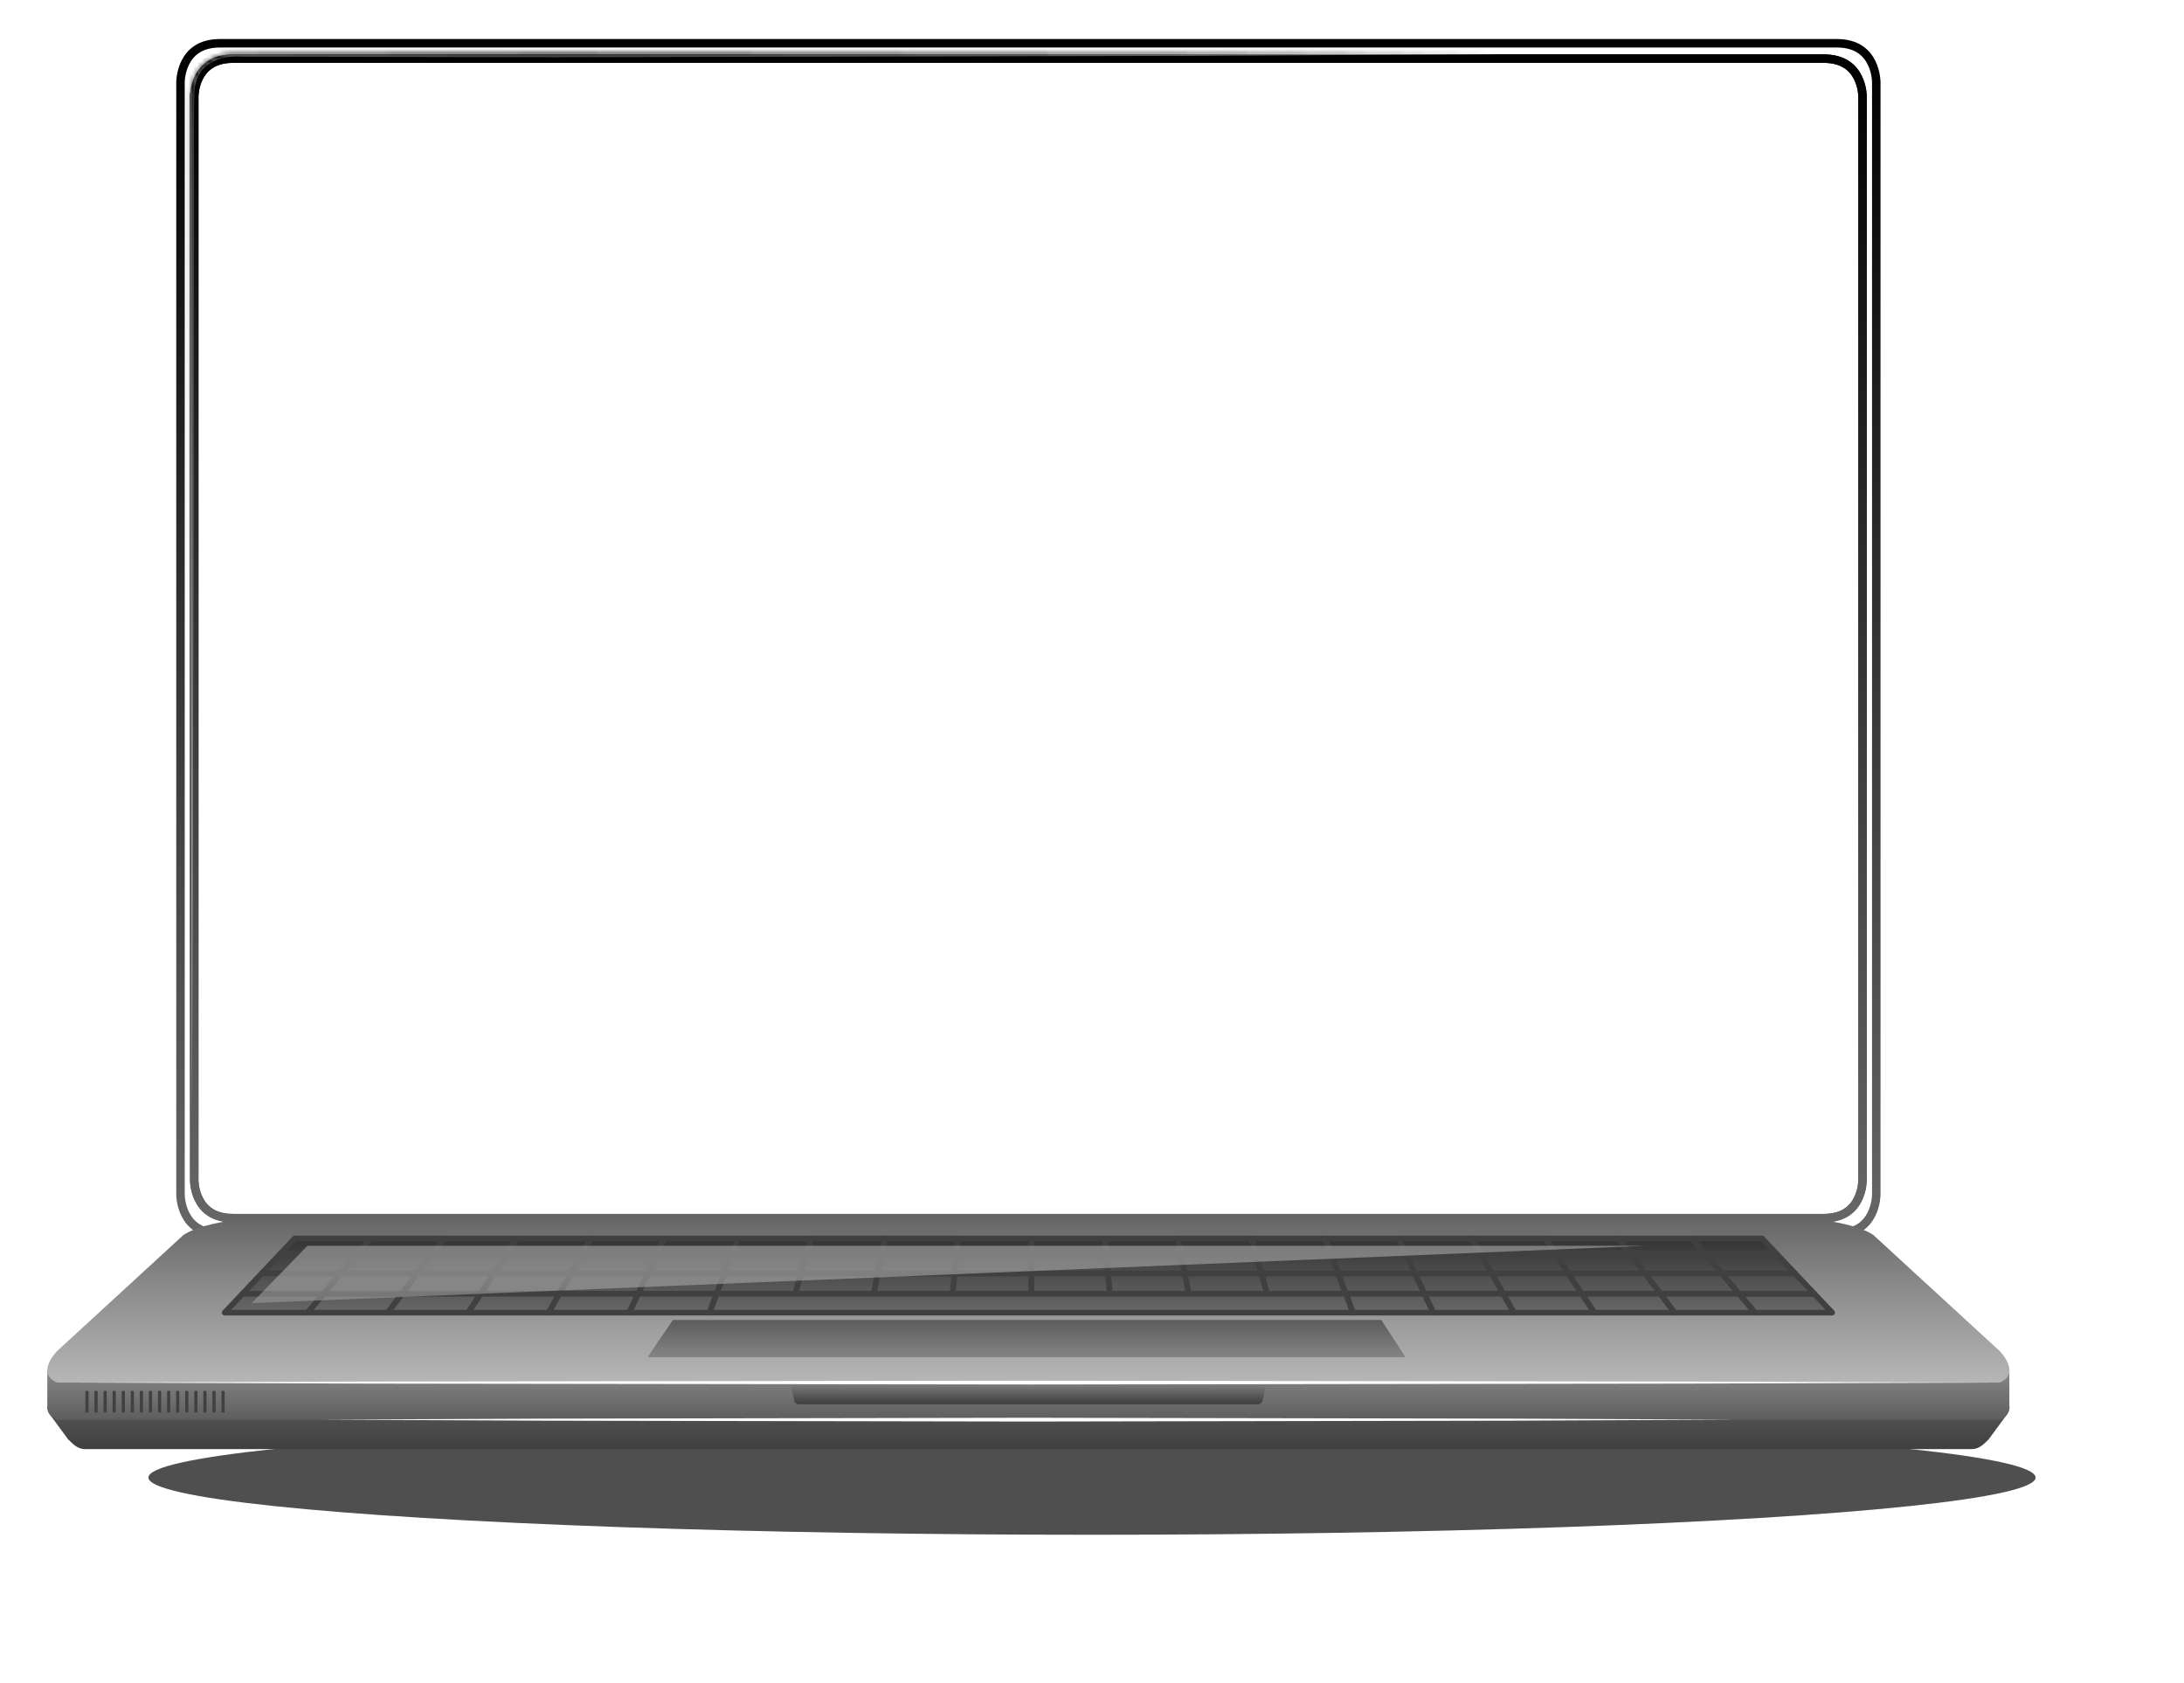 <svg width="515" height="397" viewBox="0 0 515 397" fill="none" xmlns="http://www.w3.org/2000/svg">
<g opacity="0.7" filter="url(#filter0_f_9_15975)">
<ellipse cx="257.5" cy="348.5" rx="222.5" ry="13.5" fill="#040404"/>
</g>
<g filter="url(#filter1_d_9_15975)">
<path d="M442.438 277.768L442.438 277.776L442.438 277.777V277.777V277.778L442.438 277.791C442.437 277.804 442.437 277.827 442.436 277.858C442.435 277.921 442.432 278.017 442.424 278.142C442.408 278.393 442.374 278.758 442.304 279.199C442.162 280.086 441.873 281.252 441.295 282.407C440.719 283.557 439.863 284.679 438.587 285.516C437.316 286.35 435.567 286.942 433.136 286.942H361.71H352.28H51.864C49.434 286.942 47.685 286.35 46.414 285.516C45.137 284.679 44.281 283.557 43.705 282.407C43.126 281.252 42.837 280.086 42.695 279.199C42.624 278.758 42.59 278.393 42.575 278.142C42.567 278.017 42.563 277.92 42.562 277.858C42.561 277.827 42.561 277.804 42.561 277.79L42.561 277.778V277.768V152.461V140.691V15.38H42.561L42.561 15.373L42.561 15.373L42.561 15.372C42.561 15.372 42.561 15.372 42.561 15.372C42.561 15.371 42.561 15.372 42.561 15.371L42.561 15.358C42.561 15.345 42.561 15.322 42.562 15.29C42.563 15.228 42.567 15.132 42.575 15.006C42.591 14.755 42.624 14.39 42.695 13.949C42.838 13.062 43.127 11.896 43.706 10.741C44.282 9.591 45.138 8.468 46.414 7.631C47.686 6.796 49.434 6.205 51.864 6.205H352.28H382.52H433.136C435.567 6.205 437.316 6.796 438.587 7.631C439.863 8.468 440.719 9.59 441.295 10.741C441.873 11.895 442.162 13.062 442.304 13.949C442.374 14.39 442.408 14.755 442.424 15.006C442.432 15.131 442.435 15.228 442.436 15.29C442.437 15.321 442.437 15.344 442.438 15.357V15.37L442.438 15.372L442.438 15.38V140.691V152.461L442.438 277.768Z" stroke="url(#paint0_linear_9_15975)" stroke-width="2"/>
<path d="M439.197 274.408L439.197 274.416V274.417V274.418V274.419L439.197 274.43C439.197 274.443 439.197 274.465 439.196 274.495C439.195 274.556 439.192 274.649 439.184 274.771C439.168 275.014 439.136 275.369 439.066 275.797C438.927 276.659 438.644 277.792 438.076 278.913C437.511 280.03 436.672 281.12 435.419 281.934C434.171 282.745 432.452 283.321 430.06 283.321H359.785H350.507H54.938C52.547 283.321 50.829 282.745 49.581 281.934C48.328 281.12 47.489 280.03 46.924 278.913C46.357 277.792 46.074 276.659 45.934 275.797C45.865 275.369 45.832 275.014 45.816 274.771C45.809 274.649 45.805 274.556 45.804 274.495C45.803 274.465 45.803 274.443 45.803 274.43L45.803 274.418V274.408V152.31V140.844V18.744H45.803L45.803 18.736L45.803 18.735L45.803 18.735L45.803 18.722C45.803 18.709 45.803 18.687 45.804 18.657C45.805 18.596 45.809 18.503 45.816 18.381C45.832 18.137 45.865 17.783 45.934 17.354C46.074 16.492 46.357 15.359 46.924 14.237C47.489 13.12 48.328 12.029 49.581 11.215C50.829 10.404 52.547 9.827 54.938 9.827H350.507H380.261H430.06C432.452 9.827 434.171 10.404 435.419 11.215C436.672 12.03 437.511 13.12 438.076 14.237C438.644 15.359 438.927 16.492 439.066 17.354C439.136 17.782 439.168 18.137 439.184 18.381C439.192 18.503 439.195 18.596 439.196 18.657C439.197 18.687 439.197 18.709 439.197 18.722V18.733V18.744V140.844V152.31L439.197 274.408Z" stroke="url(#paint1_linear_9_15975)" stroke-width="2"/>
<path d="M439.197 274.408L439.197 274.416V274.417V274.418V274.419L439.197 274.43C439.197 274.443 439.197 274.465 439.196 274.495C439.195 274.556 439.192 274.649 439.184 274.771C439.168 275.014 439.136 275.369 439.066 275.797C438.927 276.659 438.644 277.792 438.076 278.913C437.511 280.03 436.672 281.12 435.419 281.934C434.171 282.745 432.452 283.321 430.06 283.321H359.785H350.507H54.938C52.547 283.321 50.829 282.745 49.581 281.934C48.328 281.12 47.489 280.03 46.924 278.913C46.357 277.792 46.074 276.659 45.934 275.797C45.865 275.369 45.832 275.014 45.816 274.771C45.809 274.649 45.805 274.556 45.804 274.495C45.803 274.465 45.803 274.443 45.803 274.43L45.803 274.418V274.408V152.31V140.844V18.744H45.803L45.803 18.736L45.803 18.735L45.803 18.735L45.803 18.722C45.803 18.709 45.803 18.687 45.804 18.657C45.805 18.596 45.809 18.503 45.816 18.381C45.832 18.137 45.865 17.783 45.934 17.354C46.074 16.492 46.357 15.359 46.924 14.237C47.489 13.12 48.328 12.029 49.581 11.215C50.829 10.404 52.547 9.827 54.938 9.827H350.507H380.261H430.06C432.452 9.827 434.171 10.404 435.419 11.215C436.672 12.03 437.511 13.12 438.076 14.237C438.644 15.359 438.927 16.492 439.066 17.354C439.136 17.782 439.168 18.137 439.184 18.381C439.192 18.503 439.195 18.596 439.196 18.657C439.197 18.687 439.197 18.709 439.197 18.722V18.733V18.744V140.844V152.31L439.197 274.408Z" stroke="url(#paint2_linear_9_15975)" stroke-width="2"/>
<g opacity="0.6">
<mask id="path-5-inside-1_9_15975" fill="white">
<path d="M353.274 8.785L279.16 9.165L205.049 9.325L130.936 9.482L56.824 9.345H56.809L56.769 9.342C54.231 9.178 51.484 9.634 49.357 11.032C47.18 12.408 46.005 14.91 45.81 17.49C45.678 22.786 45.764 28.232 45.727 33.595L45.694 65.891L45.627 130.486L45.274 259.674L44.921 130.486L44.854 65.891L44.817 33.595C44.843 28.195 44.746 22.868 44.863 17.406C44.987 16.023 45.312 14.623 45.974 13.357C46.63 12.092 47.617 10.99 48.807 10.205C51.214 8.632 54.075 8.15 56.879 8.313L56.826 8.307L130.938 8.15L205.051 8.287L279.163 8.429L353.274 8.785Z"/>
</mask>
<path d="M353.274 8.785L279.16 9.165L205.049 9.325L130.936 9.482L56.824 9.345H56.809L56.769 9.342C54.231 9.178 51.484 9.634 49.357 11.032C47.18 12.408 46.005 14.91 45.81 17.49C45.678 22.786 45.764 28.232 45.727 33.595L45.694 65.891L45.627 130.486L45.274 259.674L44.921 130.486L44.854 65.891L44.817 33.595C44.843 28.195 44.746 22.868 44.863 17.406C44.987 16.023 45.312 14.623 45.974 13.357C46.63 12.092 47.617 10.99 48.807 10.205C51.214 8.632 54.075 8.15 56.879 8.313L56.826 8.307L130.938 8.15L205.051 8.287L279.163 8.429L353.274 8.785Z" fill="white"/>
<path d="M353.274 8.785L353.284 10.785L353.284 6.785L353.274 8.785ZM279.16 9.165L279.164 11.165L279.17 11.165L279.16 9.165ZM205.049 9.325L205.053 11.325L205.053 11.325L205.049 9.325ZM130.936 9.482L130.933 11.482L130.941 11.482L130.936 9.482ZM56.824 9.345L56.828 7.345H56.824V9.345ZM56.809 9.345L56.629 11.337L56.719 11.345H56.809V9.345ZM56.769 9.342L56.95 7.35L56.924 7.348L56.898 7.346L56.769 9.342ZM49.357 11.032L50.425 12.722L50.44 12.713L50.455 12.703L49.357 11.032ZM45.81 17.49L43.815 17.339L43.812 17.39L43.81 17.44L45.81 17.49ZM45.727 33.595L43.727 33.581L43.727 33.593L45.727 33.595ZM45.694 65.891L47.694 65.893L47.694 65.893L45.694 65.891ZM45.627 130.486L47.627 130.491L47.627 130.488L45.627 130.486ZM45.274 259.674L43.274 259.679L47.274 259.679L45.274 259.674ZM44.921 130.486L42.921 130.488L42.921 130.491L44.921 130.486ZM44.854 65.891L46.854 65.889L46.854 65.888L44.854 65.891ZM44.817 33.595L42.817 33.586L42.817 33.597L44.817 33.595ZM44.863 17.406L42.871 17.227L42.865 17.295L42.863 17.363L44.863 17.406ZM45.974 13.357L47.747 14.283L47.749 14.278L45.974 13.357ZM48.807 10.205L47.712 8.531L47.706 8.535L48.807 10.205ZM56.879 8.313L56.763 10.309L57.084 6.323L56.879 8.313ZM56.826 8.307L56.822 6.307L56.62 10.296L56.826 8.307ZM130.938 8.15L130.942 6.15L130.934 6.15L130.938 8.15ZM205.051 8.287L205.055 6.287L205.055 6.287L205.051 8.287ZM279.163 8.429L279.173 6.429L279.167 6.429L279.163 8.429ZM353.264 6.785L279.149 7.165L279.17 11.165L353.284 10.785L353.264 6.785ZM279.155 7.165L205.045 7.325L205.053 11.325L279.164 11.165L279.155 7.165ZM205.045 7.325L130.932 7.482L130.941 11.482L205.053 11.325L205.045 7.325ZM130.94 7.482L56.828 7.345L56.82 11.345L130.933 11.482L130.94 7.482ZM56.824 7.345H56.809V11.345H56.824V7.345ZM56.99 7.354L56.95 7.35L56.588 11.334L56.629 11.337L56.99 7.354ZM56.898 7.346C54.078 7.163 50.858 7.652 48.258 9.36L50.455 12.703C52.11 11.615 54.384 11.192 56.64 11.338L56.898 7.346ZM48.288 9.341C45.443 11.14 44.045 14.305 43.815 17.339L47.804 17.641C47.965 15.514 48.917 13.675 50.425 12.722L48.288 9.341ZM43.81 17.44C43.678 22.753 43.764 28.286 43.727 33.581L47.727 33.609C47.764 28.177 47.678 22.819 47.809 17.54L43.81 17.44ZM43.727 33.593L43.694 65.889L47.694 65.893L47.727 33.597L43.727 33.593ZM43.694 65.889L43.627 130.484L47.627 130.488L47.694 65.893L43.694 65.889ZM43.627 130.48L43.274 259.668L47.274 259.679L47.627 130.491L43.627 130.48ZM47.274 259.668L46.921 130.48L42.921 130.491L43.274 259.679L47.274 259.668ZM46.921 130.484L46.854 65.889L42.854 65.893L42.921 130.488L46.921 130.484ZM46.854 65.888L46.817 33.593L42.817 33.597L42.854 65.893L46.854 65.888ZM46.817 33.605C46.843 28.136 46.746 22.897 46.862 17.449L42.863 17.363C42.746 22.839 42.843 28.254 42.817 33.586L46.817 33.605ZM46.855 17.585C46.963 16.382 47.239 15.255 47.747 14.283L44.201 12.431C43.386 13.992 43.011 15.663 42.871 17.227L46.855 17.585ZM47.749 14.278C48.25 13.312 49.007 12.469 49.908 11.874L47.706 8.535C46.227 9.51 45.01 10.872 44.199 12.436L47.749 14.278ZM49.901 11.879C51.847 10.607 54.247 10.163 56.763 10.309L56.995 6.316C53.904 6.137 50.58 6.657 47.712 8.531L49.901 11.879ZM57.084 6.323L57.031 6.318L56.62 10.296L56.673 10.302L57.084 6.323ZM56.83 10.307L130.943 10.15L130.934 6.15L56.822 6.307L56.83 10.307ZM130.935 10.15L205.047 10.287L205.055 6.287L130.942 6.15L130.935 10.15ZM205.047 10.287L279.159 10.429L279.167 6.429L205.055 6.287L205.047 10.287ZM279.154 10.429L353.264 10.785L353.284 6.785L279.173 6.429L279.154 10.429Z" fill="url(#paint3_linear_9_15975)" mask="url(#path-5-inside-1_9_15975)"/>
</g>
</g>
<path d="M437.836 310.093C434.583 307.868 427.803 307.023 427.803 307.023H400.272H256.268H228.735H84.73H57.199C57.199 307.023 50.417 307.868 47.162 310.093L11.707 333.563L16.06 339.492C17.12 340.498 18.218 341.793 20.044 341.793H47.577H158.766H215.044H269.956H326.238H437.427H464.956C466.782 341.793 467.882 340.498 468.94 339.492L473.294 333.563L437.836 310.093Z" fill="url(#paint4_linear_9_15975)"/>
<path d="M473.807 332.309C473.844 332.034 473.847 331.755 473.807 331.475V323.34L441.767 300.056C438.196 297.614 430.755 296.685 430.755 296.685H242.5H54.245C54.245 296.685 46.806 297.614 43.233 300.056L11.204 323.435V331.393C11.155 331.731 11.155 332.065 11.204 332.399V332.404H11.208C11.359 333.339 11.982 334.218 13.47 334.846H287.738H349.504H471.528C473.058 334.2 473.672 333.295 473.803 332.337H473.805L473.807 332.309Z" fill="url(#paint5_linear_9_15975)"/>
<path d="M473.807 332.309C473.844 332.034 473.847 331.755 473.807 331.475V323.34L441.767 300.056C438.196 297.614 430.755 296.685 430.755 296.685H242.5H54.245C54.245 296.685 46.806 297.614 43.233 300.056L11.204 323.435V331.393C11.155 331.731 11.155 332.065 11.204 332.399V332.404H11.208C11.359 333.339 11.982 334.218 13.47 334.846H287.738H349.504H471.528C473.058 334.2 473.672 333.295 473.803 332.337H473.805L473.807 332.309Z" fill="url(#paint6_linear_9_15975)"/>
<path d="M471.53 318.657L441.767 291.311C438.196 288.869 430.755 287.942 430.755 287.942H242.5H54.245C54.245 287.942 46.806 288.869 43.233 291.311L13.472 318.657C13.472 318.657 8.262 323.906 13.472 326.103H287.74H349.506H471.53C476.738 323.906 471.53 318.657 471.53 318.657Z" fill="url(#paint7_linear_9_15975)"/>
<path d="M325.724 311.394H158.678L152.715 320.143H331.384L325.724 311.394Z" fill="url(#paint8_linear_9_15975)"/>
<path d="M325.724 311.394H158.678L152.715 320.143L159.06 311.781L325.364 311.949L331.384 320.143L325.724 311.394Z" fill="url(#paint9_linear_9_15975)"/>
<path d="M243.178 300.357V305.149H261.722L261.268 300.357H243.178Z" fill="url(#paint10_linear_9_15975)"/>
<path d="M261.722 305.819H243.178C242.807 305.819 242.507 305.519 242.507 305.149V300.357C242.507 299.988 242.807 299.687 243.178 299.687H261.268C261.612 299.687 261.904 299.952 261.937 300.295L262.389 305.087C262.407 305.273 262.345 305.461 262.217 305.6C262.089 305.737 261.91 305.819 261.722 305.819ZM243.847 304.481H260.987L260.66 301.025H243.847V304.481Z" fill="#404040"/>
<path d="M152.715 300.357L150.456 305.149H169L170.805 300.357H152.715Z" fill="url(#paint11_linear_9_15975)"/>
<path d="M169 305.819H150.456C150.228 305.819 150.014 305.702 149.891 305.507C149.767 305.315 149.752 305.071 149.851 304.862L152.108 300.068C152.22 299.837 152.455 299.685 152.715 299.685H170.805C171.025 299.685 171.231 299.795 171.355 299.972C171.481 300.156 171.511 300.386 171.432 300.589L169.627 305.383C169.528 305.645 169.277 305.819 169 305.819ZM151.512 304.481H168.536L169.84 301.025H153.139L151.512 304.481Z" fill="#404040"/>
<path d="M225.084 300.357L224.633 305.149H243.178V300.357H225.084Z" fill="url(#paint12_linear_9_15975)"/>
<path d="M243.178 305.819H224.634C224.446 305.819 224.267 305.737 224.141 305.6C224.015 305.461 223.949 305.273 223.967 305.087L224.421 300.295C224.452 299.952 224.742 299.687 225.086 299.687H243.178C243.547 299.687 243.847 299.988 243.847 300.357V305.149C243.847 305.519 243.547 305.819 243.178 305.819ZM225.369 304.481H242.507V301.025H225.698L225.369 304.481Z" fill="#404040"/>
<path d="M279.366 300.357L280.269 305.149H298.811L297.457 300.357H279.366Z" fill="url(#paint13_linear_9_15975)"/>
<path d="M298.811 305.819H280.269C279.946 305.819 279.668 305.591 279.609 305.271L278.706 300.479C278.67 300.284 278.723 300.083 278.851 299.928C278.977 299.776 279.165 299.685 279.366 299.685H297.457C297.756 299.685 298.02 299.884 298.104 300.176L299.456 304.967C299.511 305.167 299.474 305.384 299.343 305.551C299.218 305.718 299.021 305.819 298.811 305.819ZM280.823 304.481H297.926L296.952 301.025H280.17L280.823 304.481Z" fill="#404040"/>
<path d="M384.305 295.565L381.708 292.114H364.391L366.664 295.565H384.305Z" fill="url(#paint14_linear_9_15975)"/>
<path d="M384.305 296.232H366.664C366.441 296.232 366.229 296.117 366.105 295.931L363.83 292.48C363.695 292.276 363.682 292.011 363.801 291.796C363.916 291.581 364.14 291.444 364.389 291.444H381.706C381.915 291.444 382.114 291.544 382.242 291.71L384.844 295.161C384.994 295.362 385.021 295.634 384.906 295.862C384.795 296.09 384.563 296.232 384.305 296.232ZM367.026 294.895H382.964L381.374 292.783H365.634L367.026 294.895Z" fill="#404040"/>
<path d="M170.805 300.357L169 305.149H187.543L188.899 300.357H170.805Z" fill="url(#paint15_linear_9_15975)"/>
<path d="M187.543 305.819H169C168.78 305.819 168.576 305.709 168.451 305.53C168.325 305.35 168.294 305.12 168.373 304.914L170.178 300.121C170.279 299.859 170.526 299.687 170.805 299.687H188.898C189.11 299.687 189.305 299.786 189.431 299.952C189.559 300.12 189.599 300.337 189.541 300.536L188.189 305.328C188.11 305.62 187.845 305.819 187.543 305.819ZM169.966 304.481H187.039L188.015 301.025H171.269L169.966 304.481Z" fill="#404040"/>
<path d="M297.457 300.357L298.811 305.149H317.356L315.549 300.357H297.457Z" fill="url(#paint16_linear_9_15975)"/>
<path d="M317.356 305.819H298.813C298.513 305.819 298.248 305.62 298.168 305.328L296.812 300.536C296.757 300.337 296.797 300.118 296.925 299.952C297.049 299.784 297.25 299.687 297.458 299.687H315.551C315.829 299.687 316.079 299.86 316.179 300.121L317.981 304.914C318.062 305.12 318.031 305.35 317.906 305.53C317.782 305.711 317.576 305.819 317.356 305.819ZM299.319 304.481H316.388L315.087 301.025H298.345L299.319 304.481Z" fill="#404040"/>
<path d="M188.899 300.357L187.543 305.149H206.089L206.994 300.357H188.899Z" fill="url(#paint17_linear_9_15975)"/>
<path d="M206.089 305.819H187.543C187.333 305.819 187.136 305.718 187.01 305.552C186.884 305.386 186.842 305.169 186.898 304.968L188.254 300.178C188.333 299.888 188.598 299.687 188.898 299.687H206.992C207.189 299.687 207.379 299.778 207.505 299.93C207.633 300.085 207.686 300.286 207.648 300.481L206.747 305.273C206.688 305.587 206.411 305.819 206.089 305.819ZM188.43 304.481H205.535L206.184 301.025H189.407L188.43 304.481Z" fill="#404040"/>
<path d="M206.993 300.357L206.089 305.149H224.633L225.084 300.357H206.993Z" fill="url(#paint18_linear_9_15975)"/>
<path d="M224.633 305.819H206.089C205.891 305.819 205.701 305.729 205.573 305.574C205.449 305.423 205.394 305.22 205.431 305.023L206.334 300.233C206.392 299.917 206.672 299.685 206.993 299.685H225.084C225.274 299.685 225.451 299.765 225.581 299.904C225.705 300.043 225.769 300.231 225.751 300.417L225.303 305.209C225.267 305.554 224.978 305.819 224.633 305.819ZM206.895 304.481H224.024L224.349 301.025H207.547L206.895 304.481Z" fill="#404040"/>
<path d="M391.537 305.149H410.077L406.012 300.357H387.92L391.537 305.149Z" fill="url(#paint19_linear_9_15975)"/>
<path d="M410.077 305.819H391.537C391.325 305.819 391.123 305.717 390.997 305.549L387.386 300.758C387.235 300.556 387.209 300.284 387.322 300.057C387.437 299.829 387.668 299.685 387.92 299.685H406.012C406.21 299.685 406.396 299.775 406.522 299.924L410.59 304.717C410.758 304.914 410.795 305.195 410.685 305.428C410.575 305.665 410.34 305.819 410.077 305.819ZM391.867 304.481H408.631L405.701 301.025H389.263L391.867 304.481Z" fill="#404040"/>
<path d="M315.549 300.357L317.356 305.149H335.9L333.641 300.357H315.549Z" fill="url(#paint20_linear_9_15975)"/>
<path d="M335.9 305.819H317.356C317.077 305.819 316.825 305.645 316.728 305.384L314.922 300.59C314.845 300.388 314.873 300.158 314.999 299.974C315.123 299.795 315.33 299.687 315.551 299.687H333.641C333.904 299.687 334.135 299.838 334.25 300.07L336.505 304.864C336.605 305.071 336.589 305.315 336.467 305.509C336.344 305.702 336.13 305.819 335.9 305.819ZM317.819 304.481H334.844L333.215 301.025H316.516L317.819 304.481Z" fill="#404040"/>
<path d="M406.012 300.357H423.288L418.761 295.565H401.95L406.012 300.357Z" fill="url(#paint21_linear_9_15975)"/>
<path d="M423.288 301.025H406.014C405.817 301.025 405.63 300.937 405.504 300.787L401.438 295.995C401.27 295.798 401.231 295.517 401.341 295.283C401.451 295.046 401.69 294.893 401.95 294.893H418.761C418.947 294.893 419.123 294.97 419.251 295.105L423.774 299.895C423.962 300.088 424.009 300.373 423.903 300.618C423.797 300.866 423.554 301.025 423.288 301.025ZM406.321 299.687H421.734L418.472 296.232H403.393L406.321 299.687Z" fill="#404040"/>
<path d="M384.305 295.565L387.92 300.357H406.012L401.95 295.565H384.305Z" fill="url(#paint22_linear_9_15975)"/>
<path d="M406.012 301.025H387.92C387.713 301.025 387.51 300.926 387.386 300.758L383.773 295.966C383.62 295.763 383.594 295.49 383.707 295.263C383.823 295.037 384.051 294.893 384.305 294.893H401.948C402.143 294.893 402.333 294.981 402.456 295.13L406.522 299.924C406.692 300.121 406.728 300.401 406.619 300.636C406.513 300.873 406.273 301.025 406.012 301.025ZM388.256 299.687H404.57L401.643 296.232H385.654L388.256 299.687Z" fill="#404040"/>
<path d="M401.95 295.565L399.024 292.114H381.708L384.305 295.565H401.95Z" fill="url(#paint23_linear_9_15975)"/>
<path d="M401.95 296.232H384.307C384.1 296.232 383.899 296.132 383.775 295.968L381.171 292.517C381.017 292.314 380.994 292.042 381.111 291.816C381.222 291.588 381.456 291.444 381.708 291.444H399.026C399.219 291.444 399.408 291.533 399.534 291.681L402.459 295.132C402.631 295.331 402.668 295.61 402.558 295.846C402.447 296.081 402.209 296.232 401.95 296.232ZM384.641 294.895H400.502L398.713 292.783H383.05L384.641 294.895Z" fill="#404040"/>
<path d="M418.761 295.565L415.502 292.114H399.024L401.95 295.565H418.761Z" fill="url(#paint24_linear_9_15975)"/>
<path d="M418.761 296.232H401.95C401.752 296.232 401.566 296.147 401.438 295.995L398.51 292.544C398.344 292.345 398.304 292.066 398.415 291.831C398.525 291.595 398.762 291.442 399.024 291.442H415.502C415.691 291.442 415.864 291.52 415.994 291.652L419.251 295.105C419.431 295.296 419.483 295.581 419.375 295.827C419.269 296.074 419.029 296.232 418.761 296.232ZM402.26 294.895H417.211L415.215 292.783H400.467L402.26 294.895Z" fill="#404040"/>
<path d="M134.623 300.357L131.911 305.149H150.456L152.715 300.357H134.623Z" fill="url(#paint25_linear_9_15975)"/>
<path d="M150.456 305.819H131.911C131.673 305.819 131.454 305.693 131.335 305.485C131.214 305.28 131.212 305.025 131.329 304.821L134.038 300.025C134.157 299.818 134.381 299.685 134.621 299.685H152.713C152.941 299.685 153.155 299.802 153.276 299.997C153.4 300.187 153.415 300.433 153.318 300.643L151.061 305.434C150.951 305.667 150.714 305.819 150.456 305.819ZM133.058 304.481H150.03L151.659 301.025H135.012L133.058 304.481Z" fill="#404040"/>
<path d="M351.734 300.357L354.444 305.149H372.987L369.828 300.357H351.734Z" fill="url(#paint26_linear_9_15975)"/>
<path d="M372.987 305.819H354.442C354.202 305.819 353.978 305.687 353.863 305.478L351.151 300.685C351.035 300.477 351.035 300.224 351.158 300.017C351.275 299.813 351.496 299.685 351.733 299.685H369.826C370.051 299.685 370.259 299.8 370.385 299.988L373.545 304.78C373.68 304.985 373.693 305.249 373.578 305.465C373.459 305.682 373.234 305.819 372.987 305.819ZM354.835 304.481H371.746L369.468 301.025H352.883L354.835 304.481Z" fill="#404040"/>
<path d="M333.641 300.357L335.9 305.149H354.444L351.733 300.357H333.641Z" fill="url(#paint27_linear_9_15975)"/>
<path d="M354.444 305.819H335.902C335.64 305.819 335.408 305.667 335.295 305.434L333.04 300.643C332.939 300.435 332.956 300.189 333.078 299.997C333.199 299.804 333.415 299.685 333.643 299.685H351.735C351.98 299.685 352.201 299.817 352.32 300.025L355.027 304.821C355.144 305.025 355.142 305.28 355.023 305.485C354.906 305.693 354.683 305.819 354.444 305.819ZM336.326 304.481H353.296L351.346 301.025H334.699L336.326 304.481Z" fill="#404040"/>
<path d="M369.828 300.357L372.987 305.149H391.537L387.92 300.357H369.828Z" fill="url(#paint28_linear_9_15975)"/>
<path d="M391.536 305.819H372.989C372.764 305.819 372.556 305.704 372.43 305.518L369.268 300.724C369.133 300.519 369.122 300.255 369.239 300.039C369.354 299.824 369.583 299.687 369.828 299.687H387.92C388.13 299.687 388.329 299.787 388.455 299.953L392.068 304.746C392.222 304.948 392.247 305.22 392.132 305.446C392.017 305.675 391.787 305.819 391.536 305.819ZM373.347 304.481H390.191L387.585 301.025H371.068L373.347 304.481Z" fill="#404040"/>
<path d="M261.268 300.357L261.722 305.149H280.269L279.366 300.357H261.268Z" fill="url(#paint29_linear_9_15975)"/>
<path d="M280.269 305.819H261.723C261.38 305.819 261.088 305.552 261.056 305.211L260.605 300.419C260.587 300.231 260.649 300.045 260.777 299.906C260.907 299.767 261.082 299.687 261.272 299.687H279.368C279.688 299.687 279.964 299.917 280.024 300.234L280.929 305.025C280.965 305.22 280.912 305.425 280.784 305.576C280.656 305.729 280.468 305.819 280.269 305.819ZM262.33 304.481H279.458L278.809 301.025H262.005L262.33 304.481Z" fill="#404040"/>
<path d="M261.268 300.357L260.819 295.565H243.178V300.357H261.268Z" fill="url(#paint30_linear_9_15975)"/>
<path d="M261.268 301.025H243.178C242.807 301.025 242.507 300.725 242.507 300.357V295.565C242.507 295.194 242.807 294.895 243.178 294.895H260.819C261.164 294.895 261.453 295.159 261.484 295.501L261.937 300.295C261.952 300.483 261.892 300.667 261.764 300.806C261.638 300.944 261.459 301.025 261.268 301.025ZM243.847 299.687H260.534L260.21 296.232H243.847V299.687Z" fill="#404040"/>
<path d="M279.366 300.357L278.462 295.565H260.819L261.268 300.357H279.366Z" fill="url(#paint31_linear_9_15975)"/>
<path d="M279.366 301.025H261.27C260.925 301.025 260.636 300.76 260.605 300.419L260.154 295.627C260.135 295.437 260.198 295.252 260.327 295.114C260.45 294.975 260.633 294.895 260.823 294.895H278.463C278.785 294.895 279.061 295.123 279.121 295.44L280.024 300.234C280.061 300.43 280.008 300.632 279.882 300.784C279.754 300.935 279.562 301.025 279.366 301.025ZM261.881 299.687H278.557L277.906 296.232H261.555L261.881 299.687Z" fill="#404040"/>
<path d="M243.178 300.357V295.565H225.537L225.084 300.357H243.178Z" fill="url(#paint32_linear_9_15975)"/>
<path d="M243.178 301.025H225.086C224.899 301.025 224.718 300.944 224.592 300.806C224.466 300.667 224.402 300.481 224.421 300.295L224.87 295.501C224.905 295.158 225.192 294.895 225.537 294.895H243.178C243.547 294.895 243.847 295.194 243.847 295.565V300.357C243.847 300.725 243.547 301.025 243.178 301.025ZM225.822 299.687H242.507V296.232H226.146L225.822 299.687Z" fill="#404040"/>
<path d="M225.084 300.357L225.537 295.565H207.896L206.993 300.357H225.084Z" fill="url(#paint33_linear_9_15975)"/>
<path d="M225.084 301.025H206.993C206.792 301.025 206.604 300.935 206.478 300.782C206.35 300.631 206.297 300.428 206.334 300.233L207.238 295.439C207.297 295.121 207.575 294.893 207.896 294.893H225.535C225.725 294.893 225.903 294.973 226.031 295.112C226.159 295.251 226.221 295.437 226.204 295.625L225.749 300.417C225.72 300.762 225.429 301.025 225.084 301.025ZM207.799 299.687H224.475L224.802 296.232H208.454L207.799 299.687Z" fill="#404040"/>
<path d="M297.457 300.357L296.102 295.565H278.462L279.366 300.357H297.457Z" fill="url(#paint34_linear_9_15975)"/>
<path d="M297.457 301.025H279.366C279.041 301.025 278.767 300.797 278.706 300.479L277.804 295.687C277.767 295.492 277.82 295.289 277.946 295.136C278.072 294.982 278.262 294.893 278.462 294.893H296.102C296.402 294.893 296.667 295.092 296.746 295.382L298.104 300.176C298.158 300.373 298.12 300.59 297.992 300.758C297.866 300.928 297.665 301.025 297.457 301.025ZM279.92 299.687H296.568L295.593 296.232H279.266L279.92 299.687Z" fill="#404040"/>
<path d="M387.92 300.357L384.305 295.565H366.664L369.828 300.357H387.92Z" fill="url(#paint35_linear_9_15975)"/>
<path d="M387.92 301.025H369.828C369.603 301.025 369.393 300.912 369.267 300.724L366.107 295.931C365.972 295.727 365.962 295.462 366.076 295.247C366.193 295.03 366.421 294.895 366.664 294.895H384.305C384.515 294.895 384.716 294.997 384.844 295.161L388.455 299.953C388.607 300.156 388.633 300.428 388.521 300.654C388.406 300.881 388.178 301.025 387.92 301.025ZM370.189 299.687H386.578L383.974 296.232H367.909L370.189 299.687Z" fill="#404040"/>
<path d="M369.828 300.357L366.664 295.565H349.027L351.734 300.357H369.828Z" fill="url(#paint36_linear_9_15975)"/>
<path d="M369.828 301.025H351.735C351.494 301.025 351.271 300.895 351.152 300.685L348.444 295.893C348.327 295.687 348.329 295.429 348.448 295.225C348.566 295.019 348.789 294.893 349.027 294.893H366.664C366.893 294.893 367.101 295.008 367.227 295.194L370.387 299.988C370.526 300.191 370.535 300.457 370.418 300.672C370.299 300.89 370.073 301.025 369.828 301.025ZM352.126 299.687H368.583L366.306 296.232H350.175L352.126 299.687Z" fill="#404040"/>
<path d="M351.733 300.357L349.027 295.565H331.384L333.641 300.357H351.733Z" fill="url(#paint37_linear_9_15975)"/>
<path d="M351.733 301.025H333.641C333.383 301.025 333.146 300.875 333.038 300.641L330.779 295.847C330.679 295.641 330.699 295.398 330.821 295.205C330.944 295.01 331.156 294.893 331.386 294.893H349.027C349.266 294.893 349.491 295.024 349.608 295.232L352.318 300.025C352.433 300.235 352.433 300.488 352.309 300.694C352.194 300.901 351.975 301.025 351.733 301.025ZM334.067 299.687H350.588L348.636 296.232H332.44L334.067 299.687Z" fill="#404040"/>
<path d="M333.641 300.357L331.384 295.565H313.741L315.549 300.357H333.641Z" fill="url(#paint38_linear_9_15975)"/>
<path d="M333.641 301.025H315.551C315.271 301.025 315.023 300.853 314.922 300.59L313.117 295.8C313.04 295.594 313.067 295.364 313.191 295.181C313.316 295.001 313.524 294.895 313.743 294.895H331.386C331.647 294.895 331.883 295.046 331.993 295.282L334.25 300.072C334.347 300.278 334.33 300.523 334.208 300.714C334.083 300.91 333.871 301.025 333.641 301.025ZM316.013 299.687H332.585L330.958 296.232H314.708L316.013 299.687Z" fill="#404040"/>
<path d="M134.623 300.357L137.331 295.565H119.69L116.528 300.357H134.623Z" fill="url(#paint39_linear_9_15975)"/>
<path d="M134.623 301.025H116.53C116.285 301.025 116.059 300.89 115.942 300.674C115.827 300.459 115.838 300.193 115.973 299.99L119.134 295.196C119.259 295.008 119.471 294.895 119.694 294.895H137.335C137.572 294.895 137.791 295.019 137.912 295.227C138.031 295.431 138.033 295.689 137.918 295.895L135.207 300.687C135.085 300.895 134.862 301.025 134.623 301.025ZM117.771 299.687H134.231L136.183 296.232H120.052L117.771 299.687Z" fill="#404040"/>
<path d="M116.528 300.357L119.69 295.565H102.047L98.436 300.357H116.528Z" fill="url(#paint40_linear_9_15975)"/>
<path d="M116.528 301.025H98.436C98.182 301.025 97.95 300.881 97.837 300.654C97.722 300.428 97.747 300.158 97.901 299.953L101.514 295.161C101.638 294.995 101.839 294.895 102.049 294.895H119.69C119.939 294.895 120.163 295.03 120.28 295.247C120.397 295.462 120.384 295.727 120.249 295.931L117.088 300.724C116.965 300.913 116.753 301.025 116.528 301.025ZM99.776 299.687H116.168L118.449 296.232H102.384L99.776 299.687Z" fill="#404040"/>
<path d="M80.342 300.357L76.278 305.149H94.823L98.436 300.357H80.342Z" fill="url(#paint41_linear_9_15975)"/>
<path d="M94.823 305.819H76.278C76.016 305.819 75.779 305.665 75.671 305.428C75.559 305.195 75.598 304.915 75.768 304.717L79.834 299.924C79.958 299.775 80.148 299.685 80.344 299.685H98.436C98.69 299.685 98.922 299.829 99.032 300.057C99.149 300.284 99.125 300.554 98.972 300.758L95.359 305.549C95.231 305.717 95.032 305.819 94.823 305.819ZM77.723 304.481H94.489L97.095 301.025H80.655L77.723 304.481Z" fill="#404040"/>
<path d="M102.047 295.565H84.408L80.342 300.357H98.436L102.047 295.565Z" fill="url(#paint42_linear_9_15975)"/>
<path d="M98.436 301.025H80.344C80.083 301.025 79.847 300.873 79.735 300.636C79.626 300.401 79.666 300.123 79.834 299.924L83.898 295.13C84.026 294.981 84.211 294.893 84.41 294.893H102.049C102.303 294.893 102.535 295.037 102.649 295.263C102.762 295.49 102.738 295.762 102.586 295.966L98.972 300.758C98.846 300.926 98.646 301.025 98.436 301.025ZM81.788 299.687H98.102L100.706 296.232H84.719L81.788 299.687Z" fill="#404040"/>
<path d="M98.436 300.357L94.823 305.149H113.37L116.528 300.357H98.436Z" fill="url(#paint43_linear_9_15975)"/>
<path d="M113.371 305.819H94.823C94.567 305.819 94.335 305.675 94.224 305.446C94.109 305.22 94.134 304.948 94.286 304.746L97.901 299.953C98.025 299.786 98.226 299.687 98.436 299.687H116.528C116.775 299.687 117.004 299.824 117.117 300.039C117.236 300.255 117.225 300.519 117.086 300.724L113.926 305.518C113.804 305.706 113.592 305.819 113.371 305.819ZM96.166 304.481H113.007L115.289 301.025H98.769L96.166 304.481Z" fill="#404040"/>
<path d="M206.994 300.357L207.896 295.565H190.255L188.899 300.357H206.994Z" fill="url(#paint44_linear_9_15975)"/>
<path d="M206.993 301.025H188.899C188.689 301.025 188.492 300.928 188.368 300.758C188.24 300.59 188.199 300.373 188.256 300.176L189.608 295.382C189.691 295.094 189.952 294.893 190.255 294.893H207.896C208.095 294.893 208.284 294.982 208.41 295.136C208.536 295.289 208.591 295.49 208.554 295.687L207.65 300.479C207.587 300.797 207.313 301.025 206.993 301.025ZM189.784 299.687H206.434L207.085 296.232H190.758L189.784 299.687Z" fill="#404040"/>
<path d="M170.805 300.357L172.615 295.565H154.97L152.715 300.357H170.805Z" fill="url(#paint45_linear_9_15975)"/>
<path d="M170.805 301.025H152.715C152.486 301.025 152.271 300.908 152.147 300.714C152.026 300.523 152.011 300.278 152.108 300.072L154.367 295.282C154.475 295.046 154.71 294.895 154.97 294.895H172.613C172.832 294.895 173.035 295.002 173.163 295.181C173.287 295.364 173.316 295.594 173.24 295.8L171.432 300.59C171.335 300.853 171.085 301.025 170.805 301.025ZM153.769 299.687H170.341L171.646 296.232H155.396L153.769 299.687Z" fill="#404040"/>
<path d="M188.899 300.357L190.255 295.565H172.615L170.805 300.357H188.899Z" fill="url(#paint46_linear_9_15975)"/>
<path d="M188.899 301.025H170.807C170.588 301.025 170.381 300.917 170.255 300.738C170.133 300.556 170.102 300.326 170.18 300.121L171.986 295.329C172.086 295.068 172.331 294.895 172.614 294.895H190.255C190.464 294.895 190.663 294.995 190.789 295.161C190.913 295.329 190.957 295.546 190.9 295.745L189.544 300.537C189.462 300.826 189.199 301.025 188.899 301.025ZM171.776 299.687H188.393L189.369 296.232H173.077L171.776 299.687Z" fill="#404040"/>
<path d="M116.528 300.357L113.37 305.149H131.91L134.623 300.357H116.528Z" fill="url(#paint47_linear_9_15975)"/>
<path d="M131.911 305.819H113.371C113.12 305.819 112.895 305.682 112.782 305.467C112.661 305.251 112.674 304.987 112.811 304.782L115.971 299.99C116.093 299.8 116.305 299.687 116.53 299.687H134.623C134.86 299.687 135.081 299.813 135.2 300.019C135.319 300.225 135.322 300.479 135.204 300.687L132.497 305.479C132.377 305.687 132.154 305.819 131.911 305.819ZM114.611 304.481H131.519L133.473 301.025H116.888L114.611 304.481Z" fill="#404040"/>
<path d="M152.715 300.357L154.97 295.565H137.331L134.623 300.357H152.715Z" fill="url(#paint48_linear_9_15975)"/>
<path d="M152.715 301.025H134.623C134.385 301.025 134.164 300.901 134.043 300.694C133.926 300.488 133.923 300.235 134.04 300.025L136.748 295.232C136.865 295.026 137.09 294.893 137.331 294.893H154.97C155.198 294.893 155.414 295.01 155.538 295.205C155.659 295.397 155.675 295.639 155.577 295.847L153.32 300.641C153.208 300.875 152.974 301.025 152.715 301.025ZM135.768 299.687H152.289L153.917 296.232H137.724L135.768 299.687Z" fill="#404040"/>
<path d="M315.549 300.357L313.742 295.565H296.103L297.457 300.357H315.549Z" fill="url(#paint49_linear_9_15975)"/>
<path d="M315.549 301.025H297.457C297.157 301.025 296.894 300.826 296.81 300.536L295.457 295.743C295.401 295.544 295.439 295.325 295.569 295.159C295.697 294.993 295.891 294.893 296.103 294.893H313.742C314.021 294.893 314.272 295.066 314.37 295.327L316.178 300.12C316.253 300.324 316.225 300.554 316.099 300.736C315.975 300.917 315.77 301.025 315.549 301.025ZM297.961 299.687H314.58L313.277 296.232H296.985L297.961 299.687Z" fill="#404040"/>
<path d="M76.278 305.149L72.497 309.605H91.461L94.823 305.149H76.278Z" fill="url(#paint50_linear_9_15975)"/>
<path d="M91.461 310.275H72.497C72.235 310.275 71.999 310.124 71.89 309.888C71.778 309.651 71.819 309.374 71.987 309.173L75.766 304.717C75.894 304.565 76.08 304.479 76.276 304.479H94.821C95.075 304.479 95.308 304.622 95.421 304.85C95.532 305.076 95.508 305.348 95.357 305.549L91.994 310.009C91.87 310.177 91.673 310.275 91.461 310.275ZM73.942 308.939H91.128L93.48 305.819H76.588L73.942 308.939Z" fill="#404040"/>
<path d="M94.823 305.149L91.461 309.605H110.428L113.371 305.149H94.823Z" fill="url(#paint51_linear_9_15975)"/>
<path d="M110.428 310.275H91.461C91.207 310.275 90.975 310.133 90.861 309.905C90.75 309.678 90.773 309.407 90.927 309.204L94.286 304.746C94.416 304.578 94.613 304.481 94.823 304.481H113.371C113.614 304.481 113.84 304.618 113.959 304.833C114.074 305.049 114.063 305.311 113.926 305.518L110.986 309.974C110.861 310.162 110.653 310.275 110.428 310.275ZM92.804 308.939H110.065L112.124 305.819H95.158L92.804 308.939Z" fill="#404040"/>
<path d="M150.456 305.149L148.356 309.605H167.32L169 305.149H150.456Z" fill="url(#paint52_linear_9_15975)"/>
<path d="M167.32 310.275H148.356C148.126 310.275 147.914 310.158 147.792 309.967C147.667 309.772 147.651 309.529 147.75 309.324L149.849 304.866C149.961 304.631 150.193 304.481 150.454 304.481H168.998C169.217 304.481 169.424 304.589 169.548 304.768C169.674 304.95 169.703 305.18 169.625 305.384L167.945 309.843C167.847 310.104 167.598 310.275 167.32 310.275ZM149.409 308.939H166.856L168.033 305.819H150.882L149.409 308.939Z" fill="#404040"/>
<path d="M113.371 305.149L110.428 309.605H129.392L131.911 305.149H113.371Z" fill="url(#paint53_linear_9_15975)"/>
<path d="M129.392 310.275H110.428C110.182 310.275 109.953 310.14 109.836 309.923C109.721 309.71 109.732 309.445 109.867 309.239L112.81 304.782C112.934 304.592 113.142 304.481 113.371 304.481H131.912C132.152 304.481 132.373 304.607 132.492 304.811C132.612 305.018 132.614 305.271 132.497 305.479L129.975 309.936C129.856 310.146 129.632 310.275 129.392 310.275ZM111.671 308.939H128.999L130.763 305.819H113.729L111.671 308.939Z" fill="#404040"/>
<path d="M131.911 305.149L129.392 309.605H148.356L150.456 305.149H131.911Z" fill="url(#paint54_linear_9_15975)"/>
<path d="M148.356 310.275H129.392C129.151 310.275 128.932 310.151 128.815 309.943C128.692 309.739 128.692 309.483 128.807 309.277L131.329 304.821C131.446 304.611 131.669 304.481 131.911 304.481H150.456C150.684 304.481 150.9 304.596 151.024 304.791C151.145 304.983 151.16 305.226 151.063 305.434L148.965 309.892C148.853 310.126 148.614 310.275 148.356 310.275ZM130.538 308.939H147.932L149.402 305.819H132.303L130.538 308.939Z" fill="#404040"/>
<path d="M372.987 305.149L375.93 309.605H394.894L391.536 305.149H372.987Z" fill="url(#paint55_linear_9_15975)"/>
<path d="M394.894 310.275H375.928C375.703 310.275 375.495 310.16 375.37 309.974L372.428 305.518C372.293 305.311 372.28 305.049 372.397 304.833C372.514 304.618 372.739 304.481 372.985 304.481H391.533C391.741 304.481 391.94 304.58 392.065 304.746L395.427 309.204C395.579 309.405 395.604 309.678 395.489 309.905C395.38 310.133 395.148 310.275 394.894 310.275ZM376.291 308.939H393.552L391.2 305.819H374.232L376.291 308.939Z" fill="#404040"/>
<path d="M391.536 305.149L394.894 309.605H413.858L410.077 305.149H391.536Z" fill="url(#paint56_linear_9_15975)"/>
<path d="M413.858 310.275H394.894C394.682 310.275 394.484 310.175 394.36 310.009L390.996 305.549C390.846 305.35 390.818 305.076 390.933 304.85C391.049 304.622 391.279 304.479 391.535 304.479H410.075C410.272 304.479 410.458 304.565 410.588 304.717L414.367 309.173C414.536 309.372 414.572 309.651 414.463 309.887C414.357 310.124 414.119 310.275 413.858 310.275ZM395.228 308.939H412.412L409.768 305.819H392.876L395.228 308.939Z" fill="#404040"/>
<path d="M413.858 309.605H432.023L427.812 305.149H410.076L413.858 309.605Z" fill="url(#paint57_linear_9_15975)"/>
<path d="M432.023 310.275H413.859C413.662 310.275 413.476 310.188 413.35 310.038L409.568 305.58C409.4 305.383 409.362 305.103 409.472 304.868C409.581 304.629 409.819 304.479 410.078 304.479H427.814C428.001 304.479 428.174 304.556 428.304 304.689L432.515 309.147C432.697 309.341 432.748 309.626 432.637 309.87C432.531 310.116 432.29 310.275 432.023 310.275ZM414.168 308.939H430.471L427.524 305.819H411.522L414.168 308.939Z" fill="#404040"/>
<path d="M406.012 300.357L410.077 305.149H427.812L423.288 300.357H406.012Z" fill="url(#paint58_linear_9_15975)"/>
<path d="M427.812 305.819H410.077C409.881 305.819 409.693 305.729 409.567 305.58L405.502 300.787C405.332 300.589 405.294 300.309 405.405 300.074C405.515 299.837 405.749 299.685 406.012 299.685H423.286C423.47 299.685 423.648 299.764 423.772 299.895L428.302 304.689C428.481 304.883 428.536 305.167 428.425 305.412C428.32 305.658 428.081 305.819 427.812 305.819ZM410.387 304.481H426.261L422.999 301.025H407.458L410.387 304.481Z" fill="#404040"/>
<path d="M354.444 305.149L356.966 309.605H375.93L372.987 305.149H354.444Z" fill="url(#paint59_linear_9_15975)"/>
<path d="M375.93 310.275H356.966C356.724 310.275 356.501 310.146 356.383 309.934L353.864 305.478C353.747 305.269 353.749 305.016 353.868 304.81C353.987 304.607 354.21 304.479 354.444 304.479H372.989C373.212 304.479 373.424 304.591 373.548 304.78L376.491 309.237C376.624 309.443 376.637 309.708 376.52 309.921C376.401 310.14 376.174 310.275 375.93 310.275ZM357.355 308.939H374.685L372.624 305.819H355.589L357.355 308.939Z" fill="#404040"/>
<path d="M317.356 305.149L319.036 309.605H338.002L335.9 305.149H317.356Z" fill="url(#paint60_linear_9_15975)"/>
<path d="M338.002 310.275H319.036C318.756 310.275 318.506 310.102 318.409 309.843L316.728 305.384C316.651 305.18 316.68 304.95 316.806 304.768C316.931 304.587 317.135 304.481 317.356 304.481H335.9C336.16 304.481 336.395 304.631 336.505 304.866L338.605 309.324C338.703 309.529 338.689 309.772 338.566 309.967C338.446 310.158 338.232 310.275 338.002 310.275ZM319.5 308.939H336.945L335.476 305.819H318.323L319.5 308.939Z" fill="#404040"/>
<path d="M317.356 305.149H298.811H280.269H261.722H243.178H224.633H206.089H187.543H169L167.32 309.605H186.286H205.248H224.212H243.178H262.142H281.106H300.074H319.036L317.356 305.149Z" fill="url(#paint61_linear_9_15975)"/>
<path d="M319.036 310.275H167.32C167.101 310.275 166.896 310.166 166.77 309.987C166.644 309.806 166.617 309.576 166.692 309.372L168.373 304.914C168.472 304.653 168.72 304.481 169 304.481H317.356C317.634 304.481 317.883 304.654 317.981 304.914L319.661 309.372C319.741 309.576 319.71 309.806 319.588 309.987C319.462 310.168 319.255 310.275 319.036 310.275ZM168.287 308.939H318.067L316.892 305.819H169.464L168.287 308.939Z" fill="#404040"/>
<path d="M335.9 305.149L338.002 309.605H356.966L354.444 305.149H335.9Z" fill="url(#paint62_linear_9_15975)"/>
<path d="M356.966 310.275H338.002C337.74 310.275 337.508 310.126 337.395 309.89L335.295 305.432C335.198 305.226 335.213 304.983 335.337 304.79C335.46 304.596 335.673 304.479 335.902 304.479H354.444C354.687 304.479 354.908 304.609 355.027 304.819L357.549 309.275C357.666 309.481 357.664 309.737 357.545 309.941C357.426 310.151 357.203 310.275 356.966 310.275ZM338.424 308.939H355.818L354.053 305.819H336.956L338.424 308.939Z" fill="#404040"/>
<path d="M349.027 295.565L347.073 292.114H329.758L331.384 295.565H349.027Z" fill="url(#paint63_linear_9_15975)"/>
<path d="M349.027 296.232H331.386C331.127 296.232 330.891 296.083 330.779 295.847L329.153 292.396C329.054 292.19 329.072 291.948 329.193 291.754C329.315 291.561 329.529 291.442 329.758 291.442H347.075C347.318 291.442 347.541 291.573 347.66 291.781L349.608 295.231C349.723 295.439 349.723 295.692 349.603 295.898C349.484 296.108 349.263 296.232 349.027 296.232ZM331.81 294.895H347.879L346.686 292.783H330.814L331.81 294.895Z" fill="#404040"/>
<path d="M278.462 295.565L277.809 292.114H260.492L260.819 295.565H278.462Z" fill="url(#paint64_linear_9_15975)"/>
<path d="M278.462 296.232H260.821C260.475 296.232 260.185 295.971 260.154 295.627L259.827 292.176C259.808 291.988 259.87 291.802 260 291.663C260.126 291.526 260.307 291.444 260.494 291.444H277.811C278.134 291.444 278.41 291.672 278.469 291.991L279.12 295.44C279.156 295.634 279.103 295.838 278.977 295.992C278.849 296.143 278.661 296.232 278.462 296.232ZM261.427 294.895H277.652L277.254 292.783H261.228L261.427 294.895Z" fill="#404040"/>
<path d="M260.819 295.565L260.492 292.114H243.178V295.565H260.819Z" fill="url(#paint65_linear_9_15975)"/>
<path d="M260.819 296.232H243.178C242.807 296.232 242.507 295.933 242.507 295.565V292.114C242.507 291.745 242.807 291.444 243.178 291.444H260.494C260.841 291.444 261.128 291.708 261.162 292.052L261.486 295.501C261.504 295.69 261.44 295.875 261.314 296.013C261.186 296.152 261.009 296.232 260.819 296.232ZM243.847 294.895H260.084L259.885 292.783H243.849V294.895H243.847Z" fill="#404040"/>
<path d="M243.178 295.565V292.114H225.862L225.537 295.565H243.178Z" fill="url(#paint66_linear_9_15975)"/>
<path d="M243.178 296.232H225.537C225.349 296.232 225.172 296.152 225.042 296.013C224.914 295.875 224.852 295.689 224.868 295.501L225.194 292.052C225.228 291.708 225.519 291.444 225.862 291.444H243.178C243.547 291.444 243.847 291.745 243.847 292.114V295.565C243.847 295.933 243.547 296.232 243.178 296.232ZM226.274 294.895H242.507V292.783H226.473L226.274 294.895Z" fill="#404040"/>
<path d="M225.537 295.565L225.862 292.114H208.545L207.896 295.565H225.537Z" fill="url(#paint67_linear_9_15975)"/>
<path d="M225.537 296.232H207.898C207.699 296.232 207.509 296.143 207.383 295.99C207.255 295.836 207.202 295.634 207.24 295.439L207.889 291.99C207.949 291.67 208.225 291.442 208.545 291.442H225.862C226.052 291.442 226.228 291.524 226.358 291.661C226.484 291.8 226.548 291.988 226.529 292.174L226.206 295.625C226.168 295.971 225.881 296.232 225.537 296.232ZM208.702 294.895H224.929L225.128 292.783H209.101L208.702 294.895Z" fill="#404040"/>
<path d="M331.384 295.565L329.758 292.114H312.44L313.741 295.565H331.384Z" fill="url(#paint68_linear_9_15975)"/>
<path d="M331.384 296.232H313.741C313.466 296.232 313.213 296.059 313.115 295.8L311.813 292.347C311.737 292.143 311.766 291.915 311.892 291.732C312.015 291.55 312.221 291.444 312.44 291.444H329.758C330.021 291.444 330.257 291.595 330.366 291.829L331.993 295.282C332.09 295.484 332.071 295.731 331.951 295.92C331.826 296.116 331.613 296.232 331.384 296.232ZM314.206 294.895H330.328L329.334 292.783H313.411L314.206 294.895Z" fill="#404040"/>
<path d="M296.103 295.565L295.127 292.114H277.809L278.462 295.565H296.103Z" fill="url(#paint69_linear_9_15975)"/>
<path d="M296.102 296.232H278.462C278.14 296.232 277.864 296.002 277.804 295.687L277.155 292.234C277.117 292.042 277.171 291.838 277.297 291.685C277.422 291.533 277.614 291.442 277.811 291.442H295.128C295.43 291.442 295.693 291.641 295.774 291.931L296.748 295.382C296.804 295.581 296.766 295.8 296.638 295.968C296.508 296.134 296.313 296.232 296.102 296.232ZM279.017 294.895H295.218L294.619 292.783H278.617L279.017 294.895Z" fill="#404040"/>
<path d="M207.896 295.565L208.545 292.114H191.231L190.255 295.565H207.896Z" fill="url(#paint70_linear_9_15975)"/>
<path d="M207.896 296.232H190.255C190.047 296.232 189.846 296.134 189.72 295.968C189.594 295.8 189.554 295.581 189.608 295.382L190.584 291.931C190.665 291.643 190.928 291.442 191.231 291.442H208.545C208.744 291.442 208.934 291.533 209.062 291.685C209.188 291.838 209.241 292.041 209.203 292.234L208.556 295.687C208.492 296.002 208.218 296.232 207.896 296.232ZM191.14 294.895H207.339L207.739 292.783H191.736L191.14 294.895Z" fill="#404040"/>
<path d="M366.664 295.565L364.391 292.114H347.073L349.027 295.565H366.664Z" fill="url(#paint71_linear_9_15975)"/>
<path d="M366.664 296.232H349.027C348.784 296.232 348.561 296.101 348.444 295.893L346.492 292.442C346.377 292.234 346.377 291.979 346.5 291.774C346.618 291.572 346.839 291.442 347.075 291.442H364.393C364.616 291.442 364.828 291.557 364.95 291.745L367.229 295.194C367.364 295.398 367.375 295.663 367.258 295.878C367.141 296.096 366.911 296.232 366.664 296.232ZM349.418 294.895H365.423L364.027 292.783H348.223L349.418 294.895Z" fill="#404040"/>
<path d="M313.742 295.565L312.44 292.114H295.127L296.102 295.565H313.742Z" fill="url(#paint72_linear_9_15975)"/>
<path d="M313.742 296.232H296.102C295.803 296.232 295.538 296.035 295.459 295.743L294.483 292.292C294.428 292.094 294.465 291.876 294.597 291.71C294.721 291.541 294.918 291.444 295.128 291.444H312.444C312.724 291.444 312.974 291.617 313.074 291.878L314.374 295.329C314.451 295.532 314.421 295.763 314.297 295.946C314.169 296.125 313.961 296.232 313.742 296.232ZM296.609 294.895H312.775L311.976 292.783H296.011L296.609 294.895Z" fill="#404040"/>
<path d="M190.255 295.565L191.231 292.114H173.914L172.615 295.565H190.255Z" fill="url(#paint73_linear_9_15975)"/>
<path d="M190.255 296.232H172.615C172.392 296.232 172.189 296.125 172.063 295.946C171.938 295.763 171.907 295.532 171.986 295.329L173.285 291.878C173.386 291.615 173.634 291.444 173.914 291.444H191.233C191.441 291.444 191.639 291.542 191.767 291.71C191.893 291.876 191.935 292.094 191.876 292.292L190.902 295.743C190.818 296.035 190.555 296.232 190.255 296.232ZM173.583 294.895H189.749L190.345 292.783H174.378L173.583 294.895Z" fill="#404040"/>
<path d="M84.408 295.565H66.241L61.714 300.357H80.342L84.408 295.565Z" fill="url(#paint74_linear_9_15975)"/>
<path d="M80.342 301.025H61.714C61.446 301.025 61.205 300.866 61.099 300.62C60.992 300.373 61.042 300.09 61.226 299.897L65.751 295.106C65.879 294.971 66.055 294.895 66.241 294.895H84.408C84.67 294.895 84.903 295.048 85.015 295.285C85.126 295.519 85.086 295.798 84.918 295.997L80.854 300.789C80.724 300.937 80.539 301.025 80.342 301.025ZM63.268 299.687H80.031L82.965 296.232H66.532L63.268 299.687Z" fill="#404040"/>
<path d="M87.336 292.114H69.499L66.241 295.565H84.408L87.336 292.114Z" fill="url(#paint75_linear_9_15975)"/>
<path d="M84.408 296.232H66.241C65.971 296.232 65.733 296.074 65.627 295.827C65.519 295.581 65.57 295.298 65.751 295.105L69.008 291.652C69.136 291.52 69.313 291.442 69.499 291.442H87.336C87.595 291.442 87.831 291.595 87.943 291.829C88.052 292.066 88.01 292.344 87.842 292.544L84.918 295.995C84.794 296.147 84.604 296.232 84.408 296.232ZM67.791 294.895H84.098L85.887 292.783H69.788L67.791 294.895Z" fill="#404040"/>
<path d="M80.342 300.357H61.714L57.188 305.149H76.278L80.342 300.357Z" fill="url(#paint76_linear_9_15975)"/>
<path d="M76.278 305.819H57.188C56.921 305.819 56.678 305.658 56.574 305.414C56.466 305.167 56.517 304.884 56.698 304.691L61.225 299.897C61.351 299.765 61.526 299.687 61.713 299.687H80.34C80.602 299.687 80.837 299.839 80.947 300.076C81.058 300.311 81.02 300.589 80.852 300.789L76.784 305.582C76.663 305.729 76.473 305.819 76.278 305.819ZM58.741 304.481H75.967L78.898 301.025H62.005L58.741 304.481Z" fill="#404040"/>
<path d="M102.047 295.565L104.65 292.114H87.336L84.408 295.565H102.047Z" fill="url(#paint77_linear_9_15975)"/>
<path d="M102.047 296.232H84.408C84.147 296.232 83.909 296.081 83.798 295.846C83.69 295.608 83.728 295.331 83.897 295.13L86.822 291.679C86.95 291.531 87.139 291.442 87.336 291.442H104.652C104.906 291.442 105.136 291.586 105.251 291.814C105.362 292.041 105.337 292.311 105.187 292.515L102.586 295.966C102.455 296.132 102.259 296.232 102.047 296.232ZM85.852 294.895H101.717L103.305 292.783H87.645L85.852 294.895Z" fill="#404040"/>
<path d="M154.97 295.565L156.596 292.114H139.281L137.331 295.565H154.97Z" fill="url(#paint78_linear_9_15975)"/>
<path d="M154.97 296.232H137.331C137.092 296.232 136.87 296.108 136.753 295.9C136.633 295.694 136.631 295.44 136.748 295.232L138.698 291.783C138.818 291.575 139.04 291.444 139.281 291.444H156.596C156.825 291.444 157.039 291.561 157.161 291.756C157.284 291.948 157.298 292.19 157.203 292.398L155.577 295.849C155.469 296.083 155.233 296.232 154.97 296.232ZM138.479 294.895H154.546L155.542 292.783H139.672L138.479 294.895Z" fill="#404040"/>
<path d="M119.69 295.565L121.969 292.114H104.65L102.047 295.565H119.69Z" fill="url(#paint79_linear_9_15975)"/>
<path d="M119.69 296.232H102.049C101.795 296.232 101.563 296.09 101.452 295.862C101.336 295.634 101.36 295.364 101.514 295.161L104.116 291.71C104.244 291.542 104.441 291.444 104.652 291.444H121.971C122.214 291.444 122.44 291.581 122.559 291.796C122.673 292.011 122.663 292.276 122.526 292.48L120.251 295.931C120.125 296.119 119.917 296.232 119.69 296.232ZM103.391 294.895H119.332L120.724 292.783H104.988L103.391 294.895Z" fill="#404040"/>
<path d="M172.615 295.565L173.914 292.114H156.596L154.97 295.565H172.615Z" fill="url(#paint80_linear_9_15975)"/>
<path d="M172.614 296.232H154.97C154.742 296.232 154.528 296.116 154.405 295.92C154.283 295.731 154.266 295.484 154.367 295.282L155.993 291.829C156.103 291.595 156.337 291.444 156.596 291.444H173.914C174.133 291.444 174.34 291.552 174.466 291.732C174.59 291.915 174.619 292.143 174.543 292.347L173.241 295.8C173.143 296.059 172.892 296.232 172.614 296.232ZM156.026 294.895H172.148L172.945 292.783H157.02L156.026 294.895Z" fill="#404040"/>
<path d="M57.188 305.149L52.979 309.605H72.497L76.278 305.149H57.188Z" fill="url(#paint81_linear_9_15975)"/>
<path d="M72.497 310.275H52.979C52.71 310.275 52.471 310.116 52.367 309.87C52.255 309.626 52.31 309.343 52.491 309.147L56.7 304.689C56.826 304.556 57.003 304.479 57.19 304.479H76.278C76.539 304.479 76.777 304.629 76.885 304.864C77 305.103 76.959 305.381 76.788 305.58L73.012 310.038C72.88 310.189 72.696 310.275 72.497 310.275ZM54.53 308.939H72.186L74.832 305.819H57.476L54.53 308.939Z" fill="#404040"/>
<path d="M137.331 295.565L139.281 292.114H121.969L119.69 295.565H137.331Z" fill="url(#paint82_linear_9_15975)"/>
<path d="M137.331 296.232H119.69C119.445 296.232 119.219 296.096 119.102 295.88C118.986 295.665 118.996 295.4 119.133 295.196L121.408 291.747C121.532 291.557 121.742 291.444 121.971 291.444H139.285C139.522 291.444 139.743 291.572 139.862 291.776C139.981 291.98 139.983 292.236 139.866 292.444L137.918 295.895C137.795 296.101 137.572 296.232 137.331 296.232ZM120.935 294.895H136.942L138.133 292.783H122.325L120.935 294.895Z" fill="#404040"/>
<path opacity="0.5" d="M59.33 307.379L72.497 293.842H387.92L59.33 307.379Z" fill="url(#paint83_linear_9_15975)"/>
<path d="M75.75 334.846C75.75 334.846 96.592 334.751 127.859 334.609C159.124 334.55 200.815 334.476 242.5 334.404C284.187 334.476 325.876 334.55 357.139 334.607C388.404 334.751 409.249 334.846 409.249 334.846C409.249 334.846 388.406 334.943 357.139 335.087C325.876 335.142 284.185 335.216 242.5 335.291C200.813 335.216 159.124 335.142 127.859 335.087C96.592 334.943 75.75 334.846 75.75 334.846Z" fill="white"/>
<path d="M186.339 326.282L187.359 330.665C187.618 330.91 187.885 331.227 188.327 331.227H296.673C297.115 331.227 297.382 330.91 297.639 330.665L298.659 326.282H186.339Z" fill="url(#paint84_linear_9_15975)"/>
<path d="M16.369 326.103C16.369 326.103 44.635 326.006 87.034 325.862C129.434 325.807 185.966 325.73 242.498 325.658C299.034 325.73 355.564 325.807 397.964 325.862C440.365 326.006 468.631 326.103 468.631 326.103C468.631 326.103 440.365 326.198 397.964 326.344C355.564 326.398 299.032 326.473 242.498 326.546C185.966 326.473 129.434 326.398 87.034 326.344C44.635 326.198 16.369 326.103 16.369 326.103Z" fill="white"/>
<path d="M20.884 328.072H20.139V333.16H20.884V328.072Z" fill="#404040"/>
<path d="M23.024 328.072H22.28V333.16H23.024V328.072Z" fill="#404040"/>
<path d="M25.163 328.072H24.421V333.16H25.163V328.072Z" fill="#404040"/>
<path d="M27.304 328.072H26.557V333.16H27.304V328.072Z" fill="#404040"/>
<path d="M29.441 328.072H28.699V333.16H29.441V328.072Z" fill="#404040"/>
<path d="M31.581 328.072H30.835V333.16H31.581V328.072Z" fill="#404040"/>
<path d="M33.719 328.072H32.977V333.16H33.719V328.072Z" fill="#404040"/>
<path d="M35.861 328.072H35.115V333.16H35.861V328.072Z" fill="#404040"/>
<path d="M37.999 328.072H37.257V333.16H37.999V328.072Z" fill="#404040"/>
<path d="M40.141 328.072H39.395V333.16H40.141V328.072Z" fill="#404040"/>
<path d="M42.281 328.072H41.535V333.16H42.281V328.072Z" fill="#404040"/>
<path d="M44.419 328.072H43.677V333.16H44.419V328.072Z" fill="#404040"/>
<path d="M46.561 328.072H45.815V333.16H46.561V328.072Z" fill="#404040"/>
<path d="M48.699 328.072H47.957V333.16H48.699V328.072Z" fill="#404040"/>
<path d="M50.839 328.072H50.095V333.16H50.839V328.072Z" fill="#404040"/>
<path d="M52.977 328.072H52.233V333.16H52.977V328.072Z" fill="#404040"/>
<defs>
<filter id="filter0_f_9_15975" x="0" y="300" width="515" height="97" filterUnits="userSpaceOnUse" color-interpolation-filters="sRGB">
<feFlood flood-opacity="0" result="BackgroundImageFix"/>
<feBlend mode="normal" in="SourceGraphic" in2="BackgroundImageFix" result="shape"/>
<feGaussianBlur stdDeviation="17.5" result="effect1_foregroundBlur_9_15975"/>
</filter>
<filter id="filter1_d_9_15975" x="37.561" y="5.205" width="409.877" height="290.737" filterUnits="userSpaceOnUse" color-interpolation-filters="sRGB">
<feFlood flood-opacity="0" result="BackgroundImageFix"/>
<feColorMatrix in="SourceAlpha" type="matrix" values="0 0 0 0 0 0 0 0 0 0 0 0 0 0 0 0 0 0 127 0" result="hardAlpha"/>
<feOffset dy="4"/>
<feGaussianBlur stdDeviation="2"/>
<feComposite in2="hardAlpha" operator="out"/>
<feColorMatrix type="matrix" values="0 0 0 0 0 0 0 0 0 0 0 0 0 0 0 0 0 0 0.25 0"/>
<feBlend mode="normal" in2="BackgroundImageFix" result="effect1_dropShadow_9_15975"/>
<feBlend mode="normal" in="SourceGraphic" in2="effect1_dropShadow_9_15975" result="shape"/>
</filter>
<linearGradient id="paint0_linear_9_15975" x1="242.499" y1="5.205" x2="242.499" y2="287.942" gradientUnits="userSpaceOnUse">
<stop/>
<stop offset="1" stop-color="#666666"/>
</linearGradient>
<linearGradient id="paint1_linear_9_15975" x1="242.5" y1="8.827" x2="242.5" y2="284.321" gradientUnits="userSpaceOnUse">
<stop/>
<stop offset="1" stop-color="#666666"/>
</linearGradient>
<linearGradient id="paint2_linear_9_15975" x1="242.5" y1="8.827" x2="242.5" y2="284.321" gradientUnits="userSpaceOnUse">
<stop/>
<stop offset="1" stop-color="#666666"/>
</linearGradient>
<linearGradient id="paint3_linear_9_15975" x1="199.039" y1="8.15" x2="199.039" y2="259.674" gradientUnits="userSpaceOnUse">
<stop/>
<stop offset="1" stop-color="#666666"/>
</linearGradient>
<linearGradient id="paint4_linear_9_15975" x1="242.499" y1="245.411" x2="242.499" y2="370.946" gradientUnits="userSpaceOnUse">
<stop stop-color="#D9D9D9"/>
<stop offset="0.096" stop-color="#CFCFCF"/>
<stop offset="0.258" stop-color="#B5B5B5"/>
<stop offset="0.466" stop-color="#8A8A8A"/>
<stop offset="0.711" stop-color="#4F4F4F"/>
<stop offset="0.986" stop-color="#040404"/>
<stop offset="1"/>
</linearGradient>
<linearGradient id="paint5_linear_9_15975" x1="242.501" y1="291.179" x2="242.501" y2="358.433" gradientUnits="userSpaceOnUse">
<stop stop-color="#D9D9D9"/>
<stop offset="0.096" stop-color="#CFCFCF"/>
<stop offset="0.258" stop-color="#B5B5B5"/>
<stop offset="0.466" stop-color="#8A8A8A"/>
<stop offset="0.711" stop-color="#4F4F4F"/>
<stop offset="0.986" stop-color="#040404"/>
<stop offset="1"/>
</linearGradient>
<linearGradient id="paint6_linear_9_15975" x1="242.501" y1="291.179" x2="242.501" y2="358.433" gradientUnits="userSpaceOnUse">
<stop stop-color="#D9D9D9"/>
<stop offset="0.096" stop-color="#CFCFCF"/>
<stop offset="0.258" stop-color="#B5B5B5"/>
<stop offset="0.466" stop-color="#8A8A8A"/>
<stop offset="0.711" stop-color="#4F4F4F"/>
<stop offset="0.986" stop-color="#040404"/>
<stop offset="1"/>
</linearGradient>
<linearGradient id="paint7_linear_9_15975" x1="242.5" y1="352.854" x2="242.5" y2="246.275" gradientUnits="userSpaceOnUse">
<stop stop-color="#D9D9D9"/>
<stop offset="0.096" stop-color="#CFCFCF"/>
<stop offset="0.258" stop-color="#B5B5B5"/>
<stop offset="0.466" stop-color="#8A8A8A"/>
<stop offset="0.711" stop-color="#4F4F4F"/>
<stop offset="0.986" stop-color="#040404"/>
<stop offset="1"/>
</linearGradient>
<linearGradient id="paint8_linear_9_15975" x1="242.05" y1="346.466" x2="242.05" y2="292.958" gradientUnits="userSpaceOnUse">
<stop stop-color="#D9D9D9"/>
<stop offset="0.096" stop-color="#CFCFCF"/>
<stop offset="0.258" stop-color="#B5B5B5"/>
<stop offset="0.466" stop-color="#8A8A8A"/>
<stop offset="0.711" stop-color="#4F4F4F"/>
<stop offset="0.986" stop-color="#040404"/>
<stop offset="1"/>
</linearGradient>
<linearGradient id="paint9_linear_9_15975" x1="242.05" y1="346.466" x2="242.05" y2="292.958" gradientUnits="userSpaceOnUse">
<stop stop-color="#D9D9D9"/>
<stop offset="0.096" stop-color="#CFCFCF"/>
<stop offset="0.258" stop-color="#B5B5B5"/>
<stop offset="0.466" stop-color="#8A8A8A"/>
<stop offset="0.711" stop-color="#4F4F4F"/>
<stop offset="0.986" stop-color="#040404"/>
<stop offset="1"/>
</linearGradient>
<linearGradient id="paint10_linear_9_15975" x1="252.45" y1="363.102" x2="252.45" y2="275.67" gradientUnits="userSpaceOnUse">
<stop stop-color="#D9D9D9"/>
<stop offset="0.096" stop-color="#CFCFCF"/>
<stop offset="0.258" stop-color="#B5B5B5"/>
<stop offset="0.466" stop-color="#8A8A8A"/>
<stop offset="0.711" stop-color="#4F4F4F"/>
<stop offset="0.986" stop-color="#040404"/>
<stop offset="1"/>
</linearGradient>
<linearGradient id="paint11_linear_9_15975" x1="160.631" y1="363.102" x2="160.631" y2="275.67" gradientUnits="userSpaceOnUse">
<stop stop-color="#D9D9D9"/>
<stop offset="0.096" stop-color="#CFCFCF"/>
<stop offset="0.258" stop-color="#B5B5B5"/>
<stop offset="0.466" stop-color="#8A8A8A"/>
<stop offset="0.711" stop-color="#4F4F4F"/>
<stop offset="0.986" stop-color="#040404"/>
<stop offset="1"/>
</linearGradient>
<linearGradient id="paint12_linear_9_15975" x1="233.906" y1="363.102" x2="233.906" y2="275.67" gradientUnits="userSpaceOnUse">
<stop stop-color="#D9D9D9"/>
<stop offset="0.096" stop-color="#CFCFCF"/>
<stop offset="0.258" stop-color="#B5B5B5"/>
<stop offset="0.466" stop-color="#8A8A8A"/>
<stop offset="0.711" stop-color="#4F4F4F"/>
<stop offset="0.986" stop-color="#040404"/>
<stop offset="1"/>
</linearGradient>
<linearGradient id="paint13_linear_9_15975" x1="289.089" y1="363.102" x2="289.089" y2="275.67" gradientUnits="userSpaceOnUse">
<stop stop-color="#D9D9D9"/>
<stop offset="0.096" stop-color="#CFCFCF"/>
<stop offset="0.258" stop-color="#B5B5B5"/>
<stop offset="0.466" stop-color="#8A8A8A"/>
<stop offset="0.711" stop-color="#4F4F4F"/>
<stop offset="0.986" stop-color="#040404"/>
<stop offset="1"/>
</linearGradient>
<linearGradient id="paint14_linear_9_15975" x1="374.349" y1="363.113" x2="374.349" y2="275.667" gradientUnits="userSpaceOnUse">
<stop stop-color="#D9D9D9"/>
<stop offset="0.096" stop-color="#CFCFCF"/>
<stop offset="0.258" stop-color="#B5B5B5"/>
<stop offset="0.466" stop-color="#8A8A8A"/>
<stop offset="0.711" stop-color="#4F4F4F"/>
<stop offset="0.986" stop-color="#040404"/>
<stop offset="1"/>
</linearGradient>
<linearGradient id="paint15_linear_9_15975" x1="178.949" y1="363.102" x2="178.949" y2="275.67" gradientUnits="userSpaceOnUse">
<stop stop-color="#D9D9D9"/>
<stop offset="0.096" stop-color="#CFCFCF"/>
<stop offset="0.258" stop-color="#B5B5B5"/>
<stop offset="0.466" stop-color="#8A8A8A"/>
<stop offset="0.711" stop-color="#4F4F4F"/>
<stop offset="0.986" stop-color="#040404"/>
<stop offset="1"/>
</linearGradient>
<linearGradient id="paint16_linear_9_15975" x1="307.406" y1="363.102" x2="307.406" y2="275.67" gradientUnits="userSpaceOnUse">
<stop stop-color="#D9D9D9"/>
<stop offset="0.096" stop-color="#CFCFCF"/>
<stop offset="0.258" stop-color="#B5B5B5"/>
<stop offset="0.466" stop-color="#8A8A8A"/>
<stop offset="0.711" stop-color="#4F4F4F"/>
<stop offset="0.986" stop-color="#040404"/>
<stop offset="1"/>
</linearGradient>
<linearGradient id="paint17_linear_9_15975" x1="197.269" y1="363.102" x2="197.269" y2="275.67" gradientUnits="userSpaceOnUse">
<stop stop-color="#D9D9D9"/>
<stop offset="0.096" stop-color="#CFCFCF"/>
<stop offset="0.258" stop-color="#B5B5B5"/>
<stop offset="0.466" stop-color="#8A8A8A"/>
<stop offset="0.711" stop-color="#4F4F4F"/>
<stop offset="0.986" stop-color="#040404"/>
<stop offset="1"/>
</linearGradient>
<linearGradient id="paint18_linear_9_15975" x1="215.587" y1="363.102" x2="215.587" y2="275.67" gradientUnits="userSpaceOnUse">
<stop stop-color="#D9D9D9"/>
<stop offset="0.096" stop-color="#CFCFCF"/>
<stop offset="0.258" stop-color="#B5B5B5"/>
<stop offset="0.466" stop-color="#8A8A8A"/>
<stop offset="0.711" stop-color="#4F4F4F"/>
<stop offset="0.986" stop-color="#040404"/>
<stop offset="1"/>
</linearGradient>
<linearGradient id="paint19_linear_9_15975" x1="398.998" y1="363.102" x2="398.998" y2="275.67" gradientUnits="userSpaceOnUse">
<stop stop-color="#D9D9D9"/>
<stop offset="0.096" stop-color="#CFCFCF"/>
<stop offset="0.258" stop-color="#B5B5B5"/>
<stop offset="0.466" stop-color="#8A8A8A"/>
<stop offset="0.711" stop-color="#4F4F4F"/>
<stop offset="0.986" stop-color="#040404"/>
<stop offset="1"/>
</linearGradient>
<linearGradient id="paint20_linear_9_15975" x1="325.725" y1="363.102" x2="325.725" y2="275.67" gradientUnits="userSpaceOnUse">
<stop stop-color="#D9D9D9"/>
<stop offset="0.096" stop-color="#CFCFCF"/>
<stop offset="0.258" stop-color="#B5B5B5"/>
<stop offset="0.466" stop-color="#8A8A8A"/>
<stop offset="0.711" stop-color="#4F4F4F"/>
<stop offset="0.986" stop-color="#040404"/>
<stop offset="1"/>
</linearGradient>
<linearGradient id="paint21_linear_9_15975" x1="412.618" y1="363.101" x2="412.618" y2="275.67" gradientUnits="userSpaceOnUse">
<stop stop-color="#D9D9D9"/>
<stop offset="0.096" stop-color="#CFCFCF"/>
<stop offset="0.258" stop-color="#B5B5B5"/>
<stop offset="0.466" stop-color="#8A8A8A"/>
<stop offset="0.711" stop-color="#4F4F4F"/>
<stop offset="0.986" stop-color="#040404"/>
<stop offset="1"/>
</linearGradient>
<linearGradient id="paint22_linear_9_15975" x1="395.16" y1="363.101" x2="395.16" y2="275.67" gradientUnits="userSpaceOnUse">
<stop stop-color="#D9D9D9"/>
<stop offset="0.096" stop-color="#CFCFCF"/>
<stop offset="0.258" stop-color="#B5B5B5"/>
<stop offset="0.466" stop-color="#8A8A8A"/>
<stop offset="0.711" stop-color="#4F4F4F"/>
<stop offset="0.986" stop-color="#040404"/>
<stop offset="1"/>
</linearGradient>
<linearGradient id="paint23_linear_9_15975" x1="391.828" y1="363.113" x2="391.828" y2="275.667" gradientUnits="userSpaceOnUse">
<stop stop-color="#D9D9D9"/>
<stop offset="0.096" stop-color="#CFCFCF"/>
<stop offset="0.258" stop-color="#B5B5B5"/>
<stop offset="0.466" stop-color="#8A8A8A"/>
<stop offset="0.711" stop-color="#4F4F4F"/>
<stop offset="0.986" stop-color="#040404"/>
<stop offset="1"/>
</linearGradient>
<linearGradient id="paint24_linear_9_15975" x1="408.893" y1="363.113" x2="408.893" y2="275.667" gradientUnits="userSpaceOnUse">
<stop stop-color="#D9D9D9"/>
<stop offset="0.096" stop-color="#CFCFCF"/>
<stop offset="0.258" stop-color="#B5B5B5"/>
<stop offset="0.466" stop-color="#8A8A8A"/>
<stop offset="0.711" stop-color="#4F4F4F"/>
<stop offset="0.986" stop-color="#040404"/>
<stop offset="1"/>
</linearGradient>
<linearGradient id="paint25_linear_9_15975" x1="142.313" y1="363.102" x2="142.313" y2="275.67" gradientUnits="userSpaceOnUse">
<stop stop-color="#D9D9D9"/>
<stop offset="0.096" stop-color="#CFCFCF"/>
<stop offset="0.258" stop-color="#B5B5B5"/>
<stop offset="0.466" stop-color="#8A8A8A"/>
<stop offset="0.711" stop-color="#4F4F4F"/>
<stop offset="0.986" stop-color="#040404"/>
<stop offset="1"/>
</linearGradient>
<linearGradient id="paint26_linear_9_15975" x1="362.361" y1="363.102" x2="362.361" y2="275.67" gradientUnits="userSpaceOnUse">
<stop stop-color="#D9D9D9"/>
<stop offset="0.096" stop-color="#CFCFCF"/>
<stop offset="0.258" stop-color="#B5B5B5"/>
<stop offset="0.466" stop-color="#8A8A8A"/>
<stop offset="0.711" stop-color="#4F4F4F"/>
<stop offset="0.986" stop-color="#040404"/>
<stop offset="1"/>
</linearGradient>
<linearGradient id="paint27_linear_9_15975" x1="344.042" y1="363.102" x2="344.042" y2="275.67" gradientUnits="userSpaceOnUse">
<stop stop-color="#D9D9D9"/>
<stop offset="0.096" stop-color="#CFCFCF"/>
<stop offset="0.258" stop-color="#B5B5B5"/>
<stop offset="0.466" stop-color="#8A8A8A"/>
<stop offset="0.711" stop-color="#4F4F4F"/>
<stop offset="0.986" stop-color="#040404"/>
<stop offset="1"/>
</linearGradient>
<linearGradient id="paint28_linear_9_15975" x1="380.681" y1="363.102" x2="380.681" y2="275.67" gradientUnits="userSpaceOnUse">
<stop stop-color="#D9D9D9"/>
<stop offset="0.096" stop-color="#CFCFCF"/>
<stop offset="0.258" stop-color="#B5B5B5"/>
<stop offset="0.466" stop-color="#8A8A8A"/>
<stop offset="0.711" stop-color="#4F4F4F"/>
<stop offset="0.986" stop-color="#040404"/>
<stop offset="1"/>
</linearGradient>
<linearGradient id="paint29_linear_9_15975" x1="270.769" y1="363.102" x2="270.769" y2="275.67" gradientUnits="userSpaceOnUse">
<stop stop-color="#D9D9D9"/>
<stop offset="0.096" stop-color="#CFCFCF"/>
<stop offset="0.258" stop-color="#B5B5B5"/>
<stop offset="0.466" stop-color="#8A8A8A"/>
<stop offset="0.711" stop-color="#4F4F4F"/>
<stop offset="0.986" stop-color="#040404"/>
<stop offset="1"/>
</linearGradient>
<linearGradient id="paint30_linear_9_15975" x1="252.223" y1="363.101" x2="252.223" y2="275.67" gradientUnits="userSpaceOnUse">
<stop stop-color="#D9D9D9"/>
<stop offset="0.096" stop-color="#CFCFCF"/>
<stop offset="0.258" stop-color="#B5B5B5"/>
<stop offset="0.466" stop-color="#8A8A8A"/>
<stop offset="0.711" stop-color="#4F4F4F"/>
<stop offset="0.986" stop-color="#040404"/>
<stop offset="1"/>
</linearGradient>
<linearGradient id="paint31_linear_9_15975" x1="270.093" y1="363.101" x2="270.093" y2="275.67" gradientUnits="userSpaceOnUse">
<stop stop-color="#D9D9D9"/>
<stop offset="0.096" stop-color="#CFCFCF"/>
<stop offset="0.258" stop-color="#B5B5B5"/>
<stop offset="0.466" stop-color="#8A8A8A"/>
<stop offset="0.711" stop-color="#4F4F4F"/>
<stop offset="0.986" stop-color="#040404"/>
<stop offset="1"/>
</linearGradient>
<linearGradient id="paint32_linear_9_15975" x1="234.131" y1="363.101" x2="234.131" y2="275.67" gradientUnits="userSpaceOnUse">
<stop stop-color="#D9D9D9"/>
<stop offset="0.096" stop-color="#CFCFCF"/>
<stop offset="0.258" stop-color="#B5B5B5"/>
<stop offset="0.466" stop-color="#8A8A8A"/>
<stop offset="0.711" stop-color="#4F4F4F"/>
<stop offset="0.986" stop-color="#040404"/>
<stop offset="1"/>
</linearGradient>
<linearGradient id="paint33_linear_9_15975" x1="216.265" y1="363.101" x2="216.265" y2="275.67" gradientUnits="userSpaceOnUse">
<stop stop-color="#D9D9D9"/>
<stop offset="0.096" stop-color="#CFCFCF"/>
<stop offset="0.258" stop-color="#B5B5B5"/>
<stop offset="0.466" stop-color="#8A8A8A"/>
<stop offset="0.711" stop-color="#4F4F4F"/>
<stop offset="0.986" stop-color="#040404"/>
<stop offset="1"/>
</linearGradient>
<linearGradient id="paint34_linear_9_15975" x1="287.959" y1="363.101" x2="287.959" y2="275.67" gradientUnits="userSpaceOnUse">
<stop stop-color="#D9D9D9"/>
<stop offset="0.096" stop-color="#CFCFCF"/>
<stop offset="0.258" stop-color="#B5B5B5"/>
<stop offset="0.466" stop-color="#8A8A8A"/>
<stop offset="0.711" stop-color="#4F4F4F"/>
<stop offset="0.986" stop-color="#040404"/>
<stop offset="1"/>
</linearGradient>
<linearGradient id="paint35_linear_9_15975" x1="377.292" y1="363.101" x2="377.292" y2="275.67" gradientUnits="userSpaceOnUse">
<stop stop-color="#D9D9D9"/>
<stop offset="0.096" stop-color="#CFCFCF"/>
<stop offset="0.258" stop-color="#B5B5B5"/>
<stop offset="0.466" stop-color="#8A8A8A"/>
<stop offset="0.711" stop-color="#4F4F4F"/>
<stop offset="0.986" stop-color="#040404"/>
<stop offset="1"/>
</linearGradient>
<linearGradient id="paint36_linear_9_15975" x1="359.427" y1="363.101" x2="359.427" y2="275.67" gradientUnits="userSpaceOnUse">
<stop stop-color="#D9D9D9"/>
<stop offset="0.096" stop-color="#CFCFCF"/>
<stop offset="0.258" stop-color="#B5B5B5"/>
<stop offset="0.466" stop-color="#8A8A8A"/>
<stop offset="0.711" stop-color="#4F4F4F"/>
<stop offset="0.986" stop-color="#040404"/>
<stop offset="1"/>
</linearGradient>
<linearGradient id="paint37_linear_9_15975" x1="341.559" y1="363.101" x2="341.559" y2="275.67" gradientUnits="userSpaceOnUse">
<stop stop-color="#D9D9D9"/>
<stop offset="0.096" stop-color="#CFCFCF"/>
<stop offset="0.258" stop-color="#B5B5B5"/>
<stop offset="0.466" stop-color="#8A8A8A"/>
<stop offset="0.711" stop-color="#4F4F4F"/>
<stop offset="0.986" stop-color="#040404"/>
<stop offset="1"/>
</linearGradient>
<linearGradient id="paint38_linear_9_15975" x1="323.691" y1="363.101" x2="323.691" y2="275.67" gradientUnits="userSpaceOnUse">
<stop stop-color="#D9D9D9"/>
<stop offset="0.096" stop-color="#CFCFCF"/>
<stop offset="0.258" stop-color="#B5B5B5"/>
<stop offset="0.466" stop-color="#8A8A8A"/>
<stop offset="0.711" stop-color="#4F4F4F"/>
<stop offset="0.986" stop-color="#040404"/>
<stop offset="1"/>
</linearGradient>
<linearGradient id="paint39_linear_9_15975" x1="126.93" y1="363.101" x2="126.93" y2="275.67" gradientUnits="userSpaceOnUse">
<stop stop-color="#D9D9D9"/>
<stop offset="0.096" stop-color="#CFCFCF"/>
<stop offset="0.258" stop-color="#B5B5B5"/>
<stop offset="0.466" stop-color="#8A8A8A"/>
<stop offset="0.711" stop-color="#4F4F4F"/>
<stop offset="0.986" stop-color="#040404"/>
<stop offset="1"/>
</linearGradient>
<linearGradient id="paint40_linear_9_15975" x1="109.063" y1="363.101" x2="109.063" y2="275.67" gradientUnits="userSpaceOnUse">
<stop stop-color="#D9D9D9"/>
<stop offset="0.096" stop-color="#CFCFCF"/>
<stop offset="0.258" stop-color="#B5B5B5"/>
<stop offset="0.466" stop-color="#8A8A8A"/>
<stop offset="0.711" stop-color="#4F4F4F"/>
<stop offset="0.986" stop-color="#040404"/>
<stop offset="1"/>
</linearGradient>
<linearGradient id="paint41_linear_9_15975" x1="87.357" y1="363.102" x2="87.357" y2="275.67" gradientUnits="userSpaceOnUse">
<stop stop-color="#D9D9D9"/>
<stop offset="0.096" stop-color="#CFCFCF"/>
<stop offset="0.258" stop-color="#B5B5B5"/>
<stop offset="0.466" stop-color="#8A8A8A"/>
<stop offset="0.711" stop-color="#4F4F4F"/>
<stop offset="0.986" stop-color="#040404"/>
<stop offset="1"/>
</linearGradient>
<linearGradient id="paint42_linear_9_15975" x1="91.195" y1="363.101" x2="91.195" y2="275.67" gradientUnits="userSpaceOnUse">
<stop stop-color="#D9D9D9"/>
<stop offset="0.096" stop-color="#CFCFCF"/>
<stop offset="0.258" stop-color="#B5B5B5"/>
<stop offset="0.466" stop-color="#8A8A8A"/>
<stop offset="0.711" stop-color="#4F4F4F"/>
<stop offset="0.986" stop-color="#040404"/>
<stop offset="1"/>
</linearGradient>
<linearGradient id="paint43_linear_9_15975" x1="105.676" y1="363.102" x2="105.676" y2="275.67" gradientUnits="userSpaceOnUse">
<stop stop-color="#D9D9D9"/>
<stop offset="0.096" stop-color="#CFCFCF"/>
<stop offset="0.258" stop-color="#B5B5B5"/>
<stop offset="0.466" stop-color="#8A8A8A"/>
<stop offset="0.711" stop-color="#4F4F4F"/>
<stop offset="0.986" stop-color="#040404"/>
<stop offset="1"/>
</linearGradient>
<linearGradient id="paint44_linear_9_15975" x1="198.398" y1="363.101" x2="198.398" y2="275.67" gradientUnits="userSpaceOnUse">
<stop stop-color="#D9D9D9"/>
<stop offset="0.096" stop-color="#CFCFCF"/>
<stop offset="0.258" stop-color="#B5B5B5"/>
<stop offset="0.466" stop-color="#8A8A8A"/>
<stop offset="0.711" stop-color="#4F4F4F"/>
<stop offset="0.986" stop-color="#040404"/>
<stop offset="1"/>
</linearGradient>
<linearGradient id="paint45_linear_9_15975" x1="162.664" y1="363.101" x2="162.664" y2="275.67" gradientUnits="userSpaceOnUse">
<stop stop-color="#D9D9D9"/>
<stop offset="0.096" stop-color="#CFCFCF"/>
<stop offset="0.258" stop-color="#B5B5B5"/>
<stop offset="0.466" stop-color="#8A8A8A"/>
<stop offset="0.711" stop-color="#4F4F4F"/>
<stop offset="0.986" stop-color="#040404"/>
<stop offset="1"/>
</linearGradient>
<linearGradient id="paint46_linear_9_15975" x1="180.531" y1="363.101" x2="180.531" y2="275.67" gradientUnits="userSpaceOnUse">
<stop stop-color="#D9D9D9"/>
<stop offset="0.096" stop-color="#CFCFCF"/>
<stop offset="0.258" stop-color="#B5B5B5"/>
<stop offset="0.466" stop-color="#8A8A8A"/>
<stop offset="0.711" stop-color="#4F4F4F"/>
<stop offset="0.986" stop-color="#040404"/>
<stop offset="1"/>
</linearGradient>
<linearGradient id="paint47_linear_9_15975" x1="123.996" y1="363.102" x2="123.996" y2="275.67" gradientUnits="userSpaceOnUse">
<stop stop-color="#D9D9D9"/>
<stop offset="0.096" stop-color="#CFCFCF"/>
<stop offset="0.258" stop-color="#B5B5B5"/>
<stop offset="0.466" stop-color="#8A8A8A"/>
<stop offset="0.711" stop-color="#4F4F4F"/>
<stop offset="0.986" stop-color="#040404"/>
<stop offset="1"/>
</linearGradient>
<linearGradient id="paint48_linear_9_15975" x1="144.796" y1="363.101" x2="144.796" y2="275.67" gradientUnits="userSpaceOnUse">
<stop stop-color="#D9D9D9"/>
<stop offset="0.096" stop-color="#CFCFCF"/>
<stop offset="0.258" stop-color="#B5B5B5"/>
<stop offset="0.466" stop-color="#8A8A8A"/>
<stop offset="0.711" stop-color="#4F4F4F"/>
<stop offset="0.986" stop-color="#040404"/>
<stop offset="1"/>
</linearGradient>
<linearGradient id="paint49_linear_9_15975" x1="305.826" y1="363.101" x2="305.826" y2="275.67" gradientUnits="userSpaceOnUse">
<stop stop-color="#D9D9D9"/>
<stop offset="0.096" stop-color="#CFCFCF"/>
<stop offset="0.258" stop-color="#B5B5B5"/>
<stop offset="0.466" stop-color="#8A8A8A"/>
<stop offset="0.711" stop-color="#4F4F4F"/>
<stop offset="0.986" stop-color="#040404"/>
<stop offset="1"/>
</linearGradient>
<linearGradient id="paint50_linear_9_15975" x1="83.66" y1="363.092" x2="83.66" y2="275.674" gradientUnits="userSpaceOnUse">
<stop stop-color="#D9D9D9"/>
<stop offset="0.096" stop-color="#CFCFCF"/>
<stop offset="0.258" stop-color="#B5B5B5"/>
<stop offset="0.466" stop-color="#8A8A8A"/>
<stop offset="0.711" stop-color="#4F4F4F"/>
<stop offset="0.986" stop-color="#040404"/>
<stop offset="1"/>
</linearGradient>
<linearGradient id="paint51_linear_9_15975" x1="102.416" y1="363.092" x2="102.416" y2="275.674" gradientUnits="userSpaceOnUse">
<stop stop-color="#D9D9D9"/>
<stop offset="0.096" stop-color="#CFCFCF"/>
<stop offset="0.258" stop-color="#B5B5B5"/>
<stop offset="0.466" stop-color="#8A8A8A"/>
<stop offset="0.711" stop-color="#4F4F4F"/>
<stop offset="0.986" stop-color="#040404"/>
<stop offset="1"/>
</linearGradient>
<linearGradient id="paint52_linear_9_15975" x1="158.678" y1="363.092" x2="158.678" y2="275.674" gradientUnits="userSpaceOnUse">
<stop stop-color="#D9D9D9"/>
<stop offset="0.096" stop-color="#CFCFCF"/>
<stop offset="0.258" stop-color="#B5B5B5"/>
<stop offset="0.466" stop-color="#8A8A8A"/>
<stop offset="0.711" stop-color="#4F4F4F"/>
<stop offset="0.986" stop-color="#040404"/>
<stop offset="1"/>
</linearGradient>
<linearGradient id="paint53_linear_9_15975" x1="121.17" y1="363.092" x2="121.17" y2="275.674" gradientUnits="userSpaceOnUse">
<stop stop-color="#D9D9D9"/>
<stop offset="0.096" stop-color="#CFCFCF"/>
<stop offset="0.258" stop-color="#B5B5B5"/>
<stop offset="0.466" stop-color="#8A8A8A"/>
<stop offset="0.711" stop-color="#4F4F4F"/>
<stop offset="0.986" stop-color="#040404"/>
<stop offset="1"/>
</linearGradient>
<linearGradient id="paint54_linear_9_15975" x1="139.924" y1="363.092" x2="139.924" y2="275.674" gradientUnits="userSpaceOnUse">
<stop stop-color="#D9D9D9"/>
<stop offset="0.096" stop-color="#CFCFCF"/>
<stop offset="0.258" stop-color="#B5B5B5"/>
<stop offset="0.466" stop-color="#8A8A8A"/>
<stop offset="0.711" stop-color="#4F4F4F"/>
<stop offset="0.986" stop-color="#040404"/>
<stop offset="1"/>
</linearGradient>
<linearGradient id="paint55_linear_9_15975" x1="383.941" y1="363.092" x2="383.941" y2="275.674" gradientUnits="userSpaceOnUse">
<stop stop-color="#D9D9D9"/>
<stop offset="0.096" stop-color="#CFCFCF"/>
<stop offset="0.258" stop-color="#B5B5B5"/>
<stop offset="0.466" stop-color="#8A8A8A"/>
<stop offset="0.711" stop-color="#4F4F4F"/>
<stop offset="0.986" stop-color="#040404"/>
<stop offset="1"/>
</linearGradient>
<linearGradient id="paint56_linear_9_15975" x1="402.697" y1="363.092" x2="402.697" y2="275.674" gradientUnits="userSpaceOnUse">
<stop stop-color="#D9D9D9"/>
<stop offset="0.096" stop-color="#CFCFCF"/>
<stop offset="0.258" stop-color="#B5B5B5"/>
<stop offset="0.466" stop-color="#8A8A8A"/>
<stop offset="0.711" stop-color="#4F4F4F"/>
<stop offset="0.986" stop-color="#040404"/>
<stop offset="1"/>
</linearGradient>
<linearGradient id="paint57_linear_9_15975" x1="421.05" y1="363.092" x2="421.05" y2="275.674" gradientUnits="userSpaceOnUse">
<stop stop-color="#D9D9D9"/>
<stop offset="0.096" stop-color="#CFCFCF"/>
<stop offset="0.258" stop-color="#B5B5B5"/>
<stop offset="0.466" stop-color="#8A8A8A"/>
<stop offset="0.711" stop-color="#4F4F4F"/>
<stop offset="0.986" stop-color="#040404"/>
<stop offset="1"/>
</linearGradient>
<linearGradient id="paint58_linear_9_15975" x1="416.913" y1="363.102" x2="416.913" y2="275.67" gradientUnits="userSpaceOnUse">
<stop stop-color="#D9D9D9"/>
<stop offset="0.096" stop-color="#CFCFCF"/>
<stop offset="0.258" stop-color="#B5B5B5"/>
<stop offset="0.466" stop-color="#8A8A8A"/>
<stop offset="0.711" stop-color="#4F4F4F"/>
<stop offset="0.986" stop-color="#040404"/>
<stop offset="1"/>
</linearGradient>
<linearGradient id="paint59_linear_9_15975" x1="365.186" y1="363.092" x2="365.186" y2="275.674" gradientUnits="userSpaceOnUse">
<stop stop-color="#D9D9D9"/>
<stop offset="0.096" stop-color="#CFCFCF"/>
<stop offset="0.258" stop-color="#B5B5B5"/>
<stop offset="0.466" stop-color="#8A8A8A"/>
<stop offset="0.711" stop-color="#4F4F4F"/>
<stop offset="0.986" stop-color="#040404"/>
<stop offset="1"/>
</linearGradient>
<linearGradient id="paint60_linear_9_15975" x1="327.678" y1="363.092" x2="327.678" y2="275.674" gradientUnits="userSpaceOnUse">
<stop stop-color="#D9D9D9"/>
<stop offset="0.096" stop-color="#CFCFCF"/>
<stop offset="0.258" stop-color="#B5B5B5"/>
<stop offset="0.466" stop-color="#8A8A8A"/>
<stop offset="0.711" stop-color="#4F4F4F"/>
<stop offset="0.986" stop-color="#040404"/>
<stop offset="1"/>
</linearGradient>
<linearGradient id="paint61_linear_9_15975" x1="243.178" y1="363.092" x2="243.178" y2="275.674" gradientUnits="userSpaceOnUse">
<stop stop-color="#D9D9D9"/>
<stop offset="0.096" stop-color="#CFCFCF"/>
<stop offset="0.258" stop-color="#B5B5B5"/>
<stop offset="0.466" stop-color="#8A8A8A"/>
<stop offset="0.711" stop-color="#4F4F4F"/>
<stop offset="0.986" stop-color="#040404"/>
<stop offset="1"/>
</linearGradient>
<linearGradient id="paint62_linear_9_15975" x1="346.433" y1="363.092" x2="346.433" y2="275.674" gradientUnits="userSpaceOnUse">
<stop stop-color="#D9D9D9"/>
<stop offset="0.096" stop-color="#CFCFCF"/>
<stop offset="0.258" stop-color="#B5B5B5"/>
<stop offset="0.466" stop-color="#8A8A8A"/>
<stop offset="0.711" stop-color="#4F4F4F"/>
<stop offset="0.986" stop-color="#040404"/>
<stop offset="1"/>
</linearGradient>
<linearGradient id="paint63_linear_9_15975" x1="339.392" y1="363.113" x2="339.392" y2="275.667" gradientUnits="userSpaceOnUse">
<stop stop-color="#D9D9D9"/>
<stop offset="0.096" stop-color="#CFCFCF"/>
<stop offset="0.258" stop-color="#B5B5B5"/>
<stop offset="0.466" stop-color="#8A8A8A"/>
<stop offset="0.711" stop-color="#4F4F4F"/>
<stop offset="0.986" stop-color="#040404"/>
<stop offset="1"/>
</linearGradient>
<linearGradient id="paint64_linear_9_15975" x1="269.477" y1="363.113" x2="269.477" y2="275.667" gradientUnits="userSpaceOnUse">
<stop stop-color="#D9D9D9"/>
<stop offset="0.096" stop-color="#CFCFCF"/>
<stop offset="0.258" stop-color="#B5B5B5"/>
<stop offset="0.466" stop-color="#8A8A8A"/>
<stop offset="0.711" stop-color="#4F4F4F"/>
<stop offset="0.986" stop-color="#040404"/>
<stop offset="1"/>
</linearGradient>
<linearGradient id="paint65_linear_9_15975" x1="251.999" y1="363.113" x2="251.999" y2="275.667" gradientUnits="userSpaceOnUse">
<stop stop-color="#D9D9D9"/>
<stop offset="0.096" stop-color="#CFCFCF"/>
<stop offset="0.258" stop-color="#B5B5B5"/>
<stop offset="0.466" stop-color="#8A8A8A"/>
<stop offset="0.711" stop-color="#4F4F4F"/>
<stop offset="0.986" stop-color="#040404"/>
<stop offset="1"/>
</linearGradient>
<linearGradient id="paint66_linear_9_15975" x1="234.357" y1="363.113" x2="234.357" y2="275.667" gradientUnits="userSpaceOnUse">
<stop stop-color="#D9D9D9"/>
<stop offset="0.096" stop-color="#CFCFCF"/>
<stop offset="0.258" stop-color="#B5B5B5"/>
<stop offset="0.466" stop-color="#8A8A8A"/>
<stop offset="0.711" stop-color="#4F4F4F"/>
<stop offset="0.986" stop-color="#040404"/>
<stop offset="1"/>
</linearGradient>
<linearGradient id="paint67_linear_9_15975" x1="216.88" y1="363.113" x2="216.88" y2="275.667" gradientUnits="userSpaceOnUse">
<stop stop-color="#D9D9D9"/>
<stop offset="0.096" stop-color="#CFCFCF"/>
<stop offset="0.258" stop-color="#B5B5B5"/>
<stop offset="0.466" stop-color="#8A8A8A"/>
<stop offset="0.711" stop-color="#4F4F4F"/>
<stop offset="0.986" stop-color="#040404"/>
<stop offset="1"/>
</linearGradient>
<linearGradient id="paint68_linear_9_15975" x1="321.913" y1="363.113" x2="321.913" y2="275.667" gradientUnits="userSpaceOnUse">
<stop stop-color="#D9D9D9"/>
<stop offset="0.096" stop-color="#CFCFCF"/>
<stop offset="0.258" stop-color="#B5B5B5"/>
<stop offset="0.466" stop-color="#8A8A8A"/>
<stop offset="0.711" stop-color="#4F4F4F"/>
<stop offset="0.986" stop-color="#040404"/>
<stop offset="1"/>
</linearGradient>
<linearGradient id="paint69_linear_9_15975" x1="286.956" y1="363.113" x2="286.956" y2="275.667" gradientUnits="userSpaceOnUse">
<stop stop-color="#D9D9D9"/>
<stop offset="0.096" stop-color="#CFCFCF"/>
<stop offset="0.258" stop-color="#B5B5B5"/>
<stop offset="0.466" stop-color="#8A8A8A"/>
<stop offset="0.711" stop-color="#4F4F4F"/>
<stop offset="0.986" stop-color="#040404"/>
<stop offset="1"/>
</linearGradient>
<linearGradient id="paint70_linear_9_15975" x1="199.4" y1="363.113" x2="199.4" y2="275.667" gradientUnits="userSpaceOnUse">
<stop stop-color="#D9D9D9"/>
<stop offset="0.096" stop-color="#CFCFCF"/>
<stop offset="0.258" stop-color="#B5B5B5"/>
<stop offset="0.466" stop-color="#8A8A8A"/>
<stop offset="0.711" stop-color="#4F4F4F"/>
<stop offset="0.986" stop-color="#040404"/>
<stop offset="1"/>
</linearGradient>
<linearGradient id="paint71_linear_9_15975" x1="356.869" y1="363.113" x2="356.869" y2="275.667" gradientUnits="userSpaceOnUse">
<stop stop-color="#D9D9D9"/>
<stop offset="0.096" stop-color="#CFCFCF"/>
<stop offset="0.258" stop-color="#B5B5B5"/>
<stop offset="0.466" stop-color="#8A8A8A"/>
<stop offset="0.711" stop-color="#4F4F4F"/>
<stop offset="0.986" stop-color="#040404"/>
<stop offset="1"/>
</linearGradient>
<linearGradient id="paint72_linear_9_15975" x1="304.434" y1="363.113" x2="304.434" y2="275.667" gradientUnits="userSpaceOnUse">
<stop stop-color="#D9D9D9"/>
<stop offset="0.096" stop-color="#CFCFCF"/>
<stop offset="0.258" stop-color="#B5B5B5"/>
<stop offset="0.466" stop-color="#8A8A8A"/>
<stop offset="0.711" stop-color="#4F4F4F"/>
<stop offset="0.986" stop-color="#040404"/>
<stop offset="1"/>
</linearGradient>
<linearGradient id="paint73_linear_9_15975" x1="181.923" y1="363.113" x2="181.923" y2="275.667" gradientUnits="userSpaceOnUse">
<stop stop-color="#D9D9D9"/>
<stop offset="0.096" stop-color="#CFCFCF"/>
<stop offset="0.258" stop-color="#B5B5B5"/>
<stop offset="0.466" stop-color="#8A8A8A"/>
<stop offset="0.711" stop-color="#4F4F4F"/>
<stop offset="0.986" stop-color="#040404"/>
<stop offset="1"/>
</linearGradient>
<linearGradient id="paint74_linear_9_15975" x1="73.061" y1="363.101" x2="73.061" y2="275.67" gradientUnits="userSpaceOnUse">
<stop stop-color="#D9D9D9"/>
<stop offset="0.096" stop-color="#CFCFCF"/>
<stop offset="0.258" stop-color="#B5B5B5"/>
<stop offset="0.466" stop-color="#8A8A8A"/>
<stop offset="0.711" stop-color="#4F4F4F"/>
<stop offset="0.986" stop-color="#040404"/>
<stop offset="1"/>
</linearGradient>
<linearGradient id="paint75_linear_9_15975" x1="76.788" y1="363.113" x2="76.788" y2="275.667" gradientUnits="userSpaceOnUse">
<stop stop-color="#D9D9D9"/>
<stop offset="0.096" stop-color="#CFCFCF"/>
<stop offset="0.258" stop-color="#B5B5B5"/>
<stop offset="0.466" stop-color="#8A8A8A"/>
<stop offset="0.711" stop-color="#4F4F4F"/>
<stop offset="0.986" stop-color="#040404"/>
<stop offset="1"/>
</linearGradient>
<linearGradient id="paint76_linear_9_15975" x1="68.766" y1="363.102" x2="68.766" y2="275.67" gradientUnits="userSpaceOnUse">
<stop stop-color="#D9D9D9"/>
<stop offset="0.096" stop-color="#CFCFCF"/>
<stop offset="0.258" stop-color="#B5B5B5"/>
<stop offset="0.466" stop-color="#8A8A8A"/>
<stop offset="0.711" stop-color="#4F4F4F"/>
<stop offset="0.986" stop-color="#040404"/>
<stop offset="1"/>
</linearGradient>
<linearGradient id="paint77_linear_9_15975" x1="94.529" y1="363.113" x2="94.529" y2="275.667" gradientUnits="userSpaceOnUse">
<stop stop-color="#D9D9D9"/>
<stop offset="0.096" stop-color="#CFCFCF"/>
<stop offset="0.258" stop-color="#B5B5B5"/>
<stop offset="0.466" stop-color="#8A8A8A"/>
<stop offset="0.711" stop-color="#4F4F4F"/>
<stop offset="0.986" stop-color="#040404"/>
<stop offset="1"/>
</linearGradient>
<linearGradient id="paint78_linear_9_15975" x1="146.964" y1="363.113" x2="146.964" y2="275.667" gradientUnits="userSpaceOnUse">
<stop stop-color="#D9D9D9"/>
<stop offset="0.096" stop-color="#CFCFCF"/>
<stop offset="0.258" stop-color="#B5B5B5"/>
<stop offset="0.466" stop-color="#8A8A8A"/>
<stop offset="0.711" stop-color="#4F4F4F"/>
<stop offset="0.986" stop-color="#040404"/>
<stop offset="1"/>
</linearGradient>
<linearGradient id="paint79_linear_9_15975" x1="112.008" y1="363.113" x2="112.008" y2="275.667" gradientUnits="userSpaceOnUse">
<stop stop-color="#D9D9D9"/>
<stop offset="0.096" stop-color="#CFCFCF"/>
<stop offset="0.258" stop-color="#B5B5B5"/>
<stop offset="0.466" stop-color="#8A8A8A"/>
<stop offset="0.711" stop-color="#4F4F4F"/>
<stop offset="0.986" stop-color="#040404"/>
<stop offset="1"/>
</linearGradient>
<linearGradient id="paint80_linear_9_15975" x1="164.442" y1="363.113" x2="164.442" y2="275.667" gradientUnits="userSpaceOnUse">
<stop stop-color="#D9D9D9"/>
<stop offset="0.096" stop-color="#CFCFCF"/>
<stop offset="0.258" stop-color="#B5B5B5"/>
<stop offset="0.466" stop-color="#8A8A8A"/>
<stop offset="0.711" stop-color="#4F4F4F"/>
<stop offset="0.986" stop-color="#040404"/>
<stop offset="1"/>
</linearGradient>
<linearGradient id="paint81_linear_9_15975" x1="64.628" y1="363.092" x2="64.628" y2="275.674" gradientUnits="userSpaceOnUse">
<stop stop-color="#D9D9D9"/>
<stop offset="0.096" stop-color="#CFCFCF"/>
<stop offset="0.258" stop-color="#B5B5B5"/>
<stop offset="0.466" stop-color="#8A8A8A"/>
<stop offset="0.711" stop-color="#4F4F4F"/>
<stop offset="0.986" stop-color="#040404"/>
<stop offset="1"/>
</linearGradient>
<linearGradient id="paint82_linear_9_15975" x1="129.485" y1="363.113" x2="129.485" y2="275.667" gradientUnits="userSpaceOnUse">
<stop stop-color="#D9D9D9"/>
<stop offset="0.096" stop-color="#CFCFCF"/>
<stop offset="0.258" stop-color="#B5B5B5"/>
<stop offset="0.466" stop-color="#8A8A8A"/>
<stop offset="0.711" stop-color="#4F4F4F"/>
<stop offset="0.986" stop-color="#040404"/>
<stop offset="1"/>
</linearGradient>
<linearGradient id="paint83_linear_9_15975" x1="223.625" y1="301.285" x2="223.625" y2="329.822" gradientUnits="userSpaceOnUse">
<stop offset="0.002" stop-color="#BDBDBD"/>
<stop offset="0.108" stop-color="#B3B3B3"/>
<stop offset="0.287" stop-color="#999999"/>
<stop offset="0.518" stop-color="#6E6E6E"/>
<stop offset="0.787" stop-color="#333333"/>
<stop offset="1"/>
</linearGradient>
<linearGradient id="paint84_linear_9_15975" x1="242.5" y1="320.607" x2="242.5" y2="337.847" gradientUnits="userSpaceOnUse">
<stop stop-color="#D9D9D9"/>
<stop offset="0.024" stop-color="#D2D2D2"/>
<stop offset="0.295" stop-color="#888888"/>
<stop offset="0.538" stop-color="#4E4E4E"/>
<stop offset="0.743" stop-color="#232323"/>
<stop offset="0.904" stop-color="#0A0A0A"/>
<stop offset="1"/>
</linearGradient>
</defs>
</svg>

